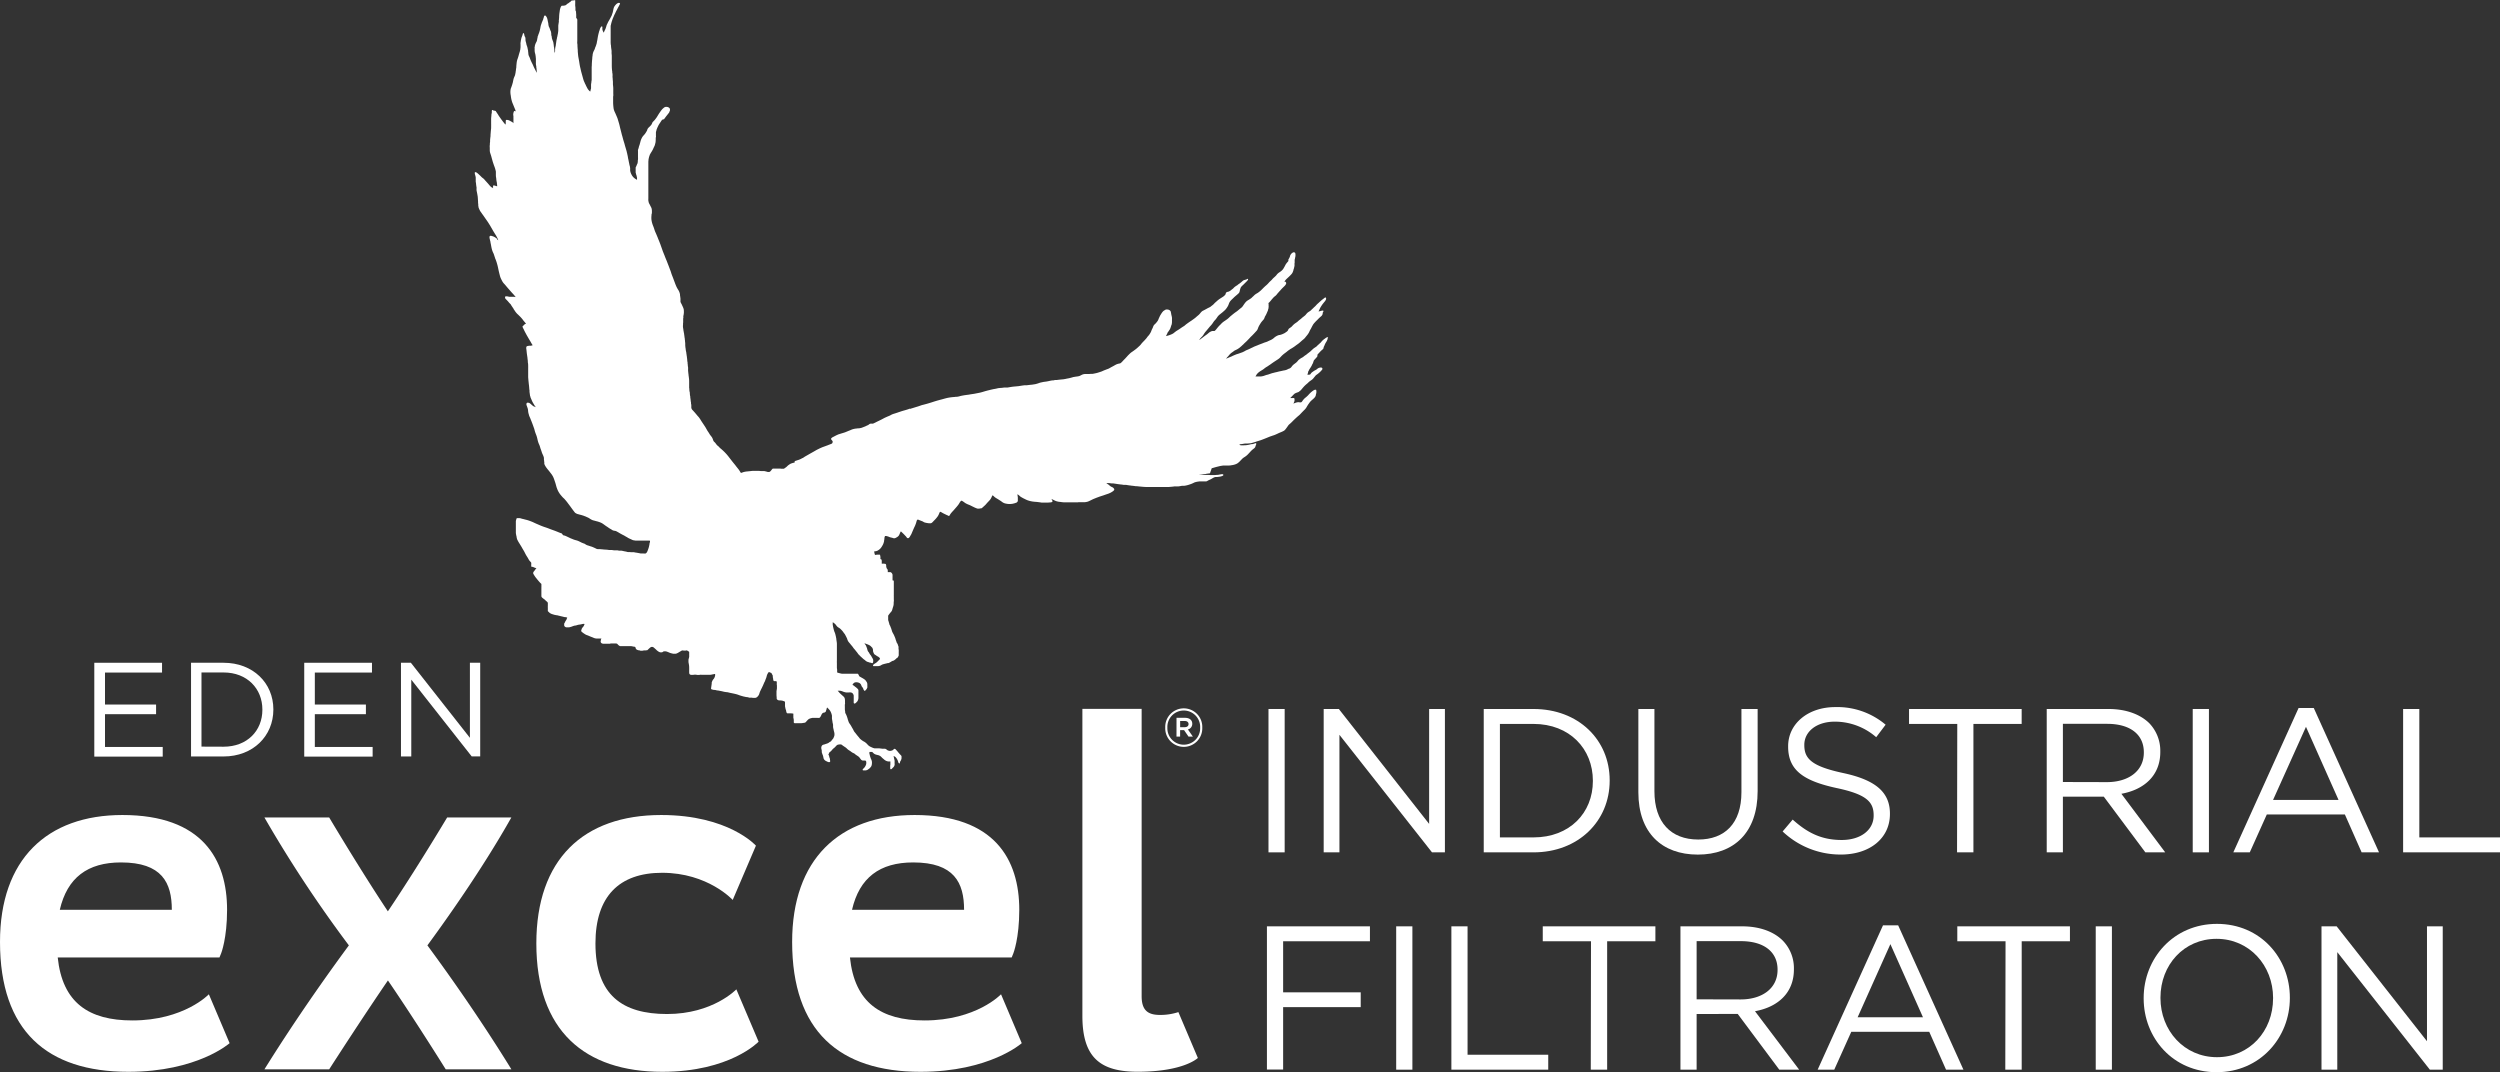 <svg xmlns="http://www.w3.org/2000/svg" viewBox="0 0 880.97 377.81"><rect x="0" y="0" width="880.97" height="377.81" fill="#333333" stroke="none"/><defs><style>.cls-1{fill:#fff;}</style></defs><g id="Layer_2" data-name="Layer 2"><g id="Layer_1-2" data-name="Layer 1"><path class="cls-1" d="M33.23,233.55H57.1V237H37v11.27H55v3.4H37v11.55H57.34v3.4H33.23Z"/><path class="cls-1" d="M67.32,233.55H78.78c10.38,0,17.55,7.13,17.55,16.42v.09c0,9.3-7.17,16.51-17.55,16.51H67.32Zm11.46,29.58c8.35,0,13.68-5.66,13.68-13v-.1c0-7.31-5.33-13.06-13.68-13.06H71v26.13Z"/><path class="cls-1" d="M107.21,233.55h23.87V237H110.94v11.27h18v3.4h-18v11.55h20.37v3.4h-24.1Z"/><path class="cls-1" d="M141.3,233.55h3.49L165.59,260V233.55h3.63v33h-3L144.93,239.5v27.07H141.3Z"/><path class="cls-1" d="M46.63,359.59c-15.36,0-24.64-6.25-26.29-22.2h57s.27-.59.6-1.47c0,0,2.08-5.21,2.08-15.31,0-17.75-8.7-33.41-36.89-33.41C16.53,287.2,0,302.86,0,331.92c0,31.33,16.53,45.77,45.24,45.77,24.36,0,35.67-10.09,35.67-10.09L73.6,350.37S64.9,359.59,46.63,359.59Zm-4-55.68c14.44,0,17.92,7.13,17.92,16.7v0H21.07C23.69,309.29,30.86,303.91,42.63,303.91Z"/><path class="cls-1" d="M325.8,359.59c-15.36,0-24.64-6.25-26.29-22.2h57s.26-.59.59-1.47c0,0,2.08-5.21,2.08-15.31,0-17.75-8.7-33.41-36.89-33.41-26.62,0-43.15,15.66-43.15,44.72,0,31.33,16.53,45.77,45.24,45.77,24.36,0,35.67-10.09,35.67-10.09l-7.3-17.23S344.08,359.59,325.8,359.59Zm-4-55.68c14.44,0,17.93,7.13,17.93,16.7v0H300.24C302.85,309.29,310,303.91,321.8,303.91Z"/><path class="cls-1" d="M157.57,288.07C145,309,136.68,321.14,136.68,321.14S128.51,309,116,288.07H93.18a446.32,446.32,0,0,0,29.76,45.07c-5.39,7.31-17.4,23.84-29.76,43.68H116c12.88-20,20.7-31.32,20.7-31.32s7.84,11.31,20.37,31.32h23.14C168,357,156,340.45,150.61,333.14c5.74-7.83,19-26.27,29.58-45.07Z"/><path class="cls-1" d="M235.06,357.33c-15.66,0-25.23-6.61-25.23-24.88,0-16.54,8.35-24.89,23.49-24.89,16.18,0,24.88,9.57,24.88,9.57L266.38,298S256.81,287.2,233,287.2c-27.49,0-44,15.66-44,45.25,0,30.8,17.06,45.24,44.38,45.24,23.93,0,33.94-10.62,33.94-10.62l-7.84-18.44S251.24,357.33,235.06,357.33Z"/><path class="cls-1" d="M415.25,356.65a20.25,20.25,0,0,1-6.51,1c-4.35,0-6.44-1.74-6.44-6.62V249.79H381.42V358c0,14.79,6.44,19.67,19.49,19.67,16.35,0,21.2-4.86,21.2-4.86Z"/><path class="cls-1" d="M410.62,256.4v0a6.53,6.53,0,1,1,13.05,0v0a6.53,6.53,0,1,1-13.05,0Zm12.3,0v0a5.78,5.78,0,1,0-11.55,0v0a5.78,5.78,0,1,0,11.55,0Zm-8.33-3.45h3c1.46,0,2.55.71,2.55,2.1a2,2,0,0,1-1.54,2l1.76,2.52h-1.54l-1.57-2.29h-1.39v2.29h-1.28Zm2.89,3.3c.87,0,1.35-.45,1.35-1.09s-.48-1.09-1.35-1.09h-1.61v2.18Z"/><path class="cls-1" d="M468,119a.19.19,0,0,0,0-.08.19.19,0,0,0-.07-.08h0a.08.08,0,0,0-.07,0,.14.14,0,0,0-.09,0,1.34,1.34,0,0,0-.27.07,1.94,1.94,0,0,0-.43.27l-.57.41-.3.24a3.83,3.83,0,0,0-.28.29,3.45,3.45,0,0,0-.26.28,3.23,3.23,0,0,1-.35.4,2.43,2.43,0,0,0-.3.26c-.11.11-.21.21-.33.31l-.33.28-.3.32a.8.8,0,0,1-.17.15c-.36.27-.77.49-1.12.79l-.47.43-.29.27a3.07,3.07,0,0,1-.26.25h0l-.5.39-.21.16-.28.21c-.14.12-.27.24-.42.35h0c-.18.13-.37.25-.56.37l-.25.2a2.52,2.52,0,0,0-.25.21l-.28.18-.39.21c-.13.07-.25.15-.37.23l-.33.24a2.57,2.57,0,0,0-.39.34c-.1.11-.19.23-.28.34l-.26.28a3,3,0,0,1-.26.24h0l-.4.3-.46.35a3.87,3.87,0,0,0-.41.4l-.19.23-.16.23a2.39,2.39,0,0,1-.36.35h0l-.28.17L454,130q-.3.17-.6.3h0a4.08,4.08,0,0,1-.78.21l-.35.06a3,3,0,0,0-.43.1c-.29.07-.58.12-.87.18s-.6.14-.9.22l-.41.1a4.31,4.31,0,0,0-.49.11l-.45.12a3.54,3.54,0,0,0-.44.11,3.84,3.84,0,0,0-.41.13l-.42.14-.39.14-.44.13a3.56,3.56,0,0,0-.56.15l-.57.2-.23.08-.29.07-.6.11h0a4.58,4.58,0,0,1-.53,0c-.2,0-.39,0-.59,0h-.56a2.61,2.61,0,0,1-.28,0h0l.14-.22c.13-.21.24-.43.38-.62a4.35,4.35,0,0,1,.36-.38,4.71,4.71,0,0,1,.42-.36h0c.17-.12.33-.24.51-.35l.28-.17.25-.15a6.06,6.06,0,0,0,.53-.35c.15-.11.3-.24.45-.36h0l.32-.23a3.64,3.64,0,0,1,.39-.23c.13-.08.25-.15.37-.24l.39-.27.34-.22c.13-.08.24-.17.36-.26l.71-.5.35-.24.4-.26.77-.5a4,4,0,0,0,.34-.23c.12-.08.23-.17.33-.25a3.32,3.32,0,0,0,.27-.25l.31-.33c.18-.19.36-.38.56-.56s.43-.37.65-.54l.6-.45.3-.23.18-.16.17-.13h0c.22-.17.45-.32.68-.48a3.34,3.34,0,0,1,.4-.25l.41-.24.34-.22.41-.27.71-.53.68-.48q.36-.27.69-.57l.64-.57c.22-.19.45-.36.66-.55a3.78,3.78,0,0,0,.4-.4l.35-.45h0l.18-.22.22-.26a6.28,6.28,0,0,0,.38-.52,5.2,5.2,0,0,0,.35-.6c.09-.2.17-.4.27-.59a2.15,2.15,0,0,1,.14-.26c.07-.12.15-.23.21-.35s.22-.43.33-.65.21-.39.32-.59l.15-.26.15-.2h0c.13-.17.28-.34.43-.5s.27-.3.42-.45c.34-.33.68-.66,1-1,.18-.17.36-.34.54-.49l.25-.22a1.43,1.43,0,0,0,.27-.28,1.62,1.62,0,0,0,.22-.41,2.1,2.1,0,0,0,.06-.24,2,2,0,0,1,0-.24,1.27,1.27,0,0,1,.06-.18h0a1.74,1.74,0,0,1,.1-.19.39.39,0,0,0,.11-.32.23.23,0,0,0-.14-.13.29.29,0,0,0-.16,0,.85.85,0,0,0-.22,0l-.21.06-.27.07-.34.09-.26.06h-.12c0-.08.07-.15.1-.22s.08-.17.12-.26.09-.2.14-.31l.18-.38a3.9,3.9,0,0,1,.19-.35c.08-.14.17-.28.26-.41a9.49,9.49,0,0,1,.58-.83h0l.06-.07,0,0s0,0,0,0l.06-.08.09-.12c.15-.18.3-.35.44-.53a3.71,3.71,0,0,0,.28-.41,1.32,1.32,0,0,0,.15-.39l0-.21a.46.46,0,0,0-.05-.23.19.19,0,0,0-.16-.1.3.3,0,0,0-.15,0,1.79,1.79,0,0,0-.28.2h0l-.27.21h0l0,0h0l-.16.13-.36.27c-.16.13-.3.26-.45.4l-.3.25-.26.24-.29.27-.31.27a7.41,7.41,0,0,0-.61.64,3.7,3.7,0,0,1-.28.28l-.31.28-.63.61-.14.12-.16.16-.28.27-.08.07h0l-.23.16-.32.19-.31.22a2.31,2.31,0,0,0-.24.2c-.17.17-.32.35-.47.53a2.52,2.52,0,0,1-.21.25l-.23.2-.7.55a3.27,3.27,0,0,0-.35.3l-.27.24h0l0,0h0l-.49.38h0c-.13.1-.26.2-.38.31l-.16.15a1.12,1.12,0,0,1-.2.18c-.19.15-.38.29-.58.42l-.32.21-.27.22-.26.23a4.11,4.11,0,0,0-.29.3,2.73,2.73,0,0,1-.23.25,3.32,3.32,0,0,1-.28.26l-.33.23-.29.2-.14.11a.9.9,0,0,0-.15.18.84.84,0,0,0-.12.23l-.06.14-.09.17a2.5,2.5,0,0,1-.33.32l-.27.19-.33.23a2.07,2.07,0,0,1-.32.19l-.38.18,0,0-.39.17s0,0,0,0-.27.1-.42.14l-.42.11-.2,0-.19.06-.24.09-.2.08-.37.2a2.92,2.92,0,0,0-.37.24l-.37.28-.17.16-.15.12a5.34,5.34,0,0,1-.82.51h0l0,0h0l-.33.14-.33.15-.35.16c-.12.07-.24.12-.37.18l-.38.13-.5.16a3.47,3.47,0,0,0-.41.16l-.43.17-.83.31-.46.18-.39.17-.8.31-.41.17-.4.21-.4.18-.43.21-.4.19-.43.2h0c-.17.07-.34.13-.51.21a3.78,3.78,0,0,0-.53.27l-.22.13-.26.13-.5.24-.69.24-.73.26-.36.11a3.09,3.09,0,0,0-.43.14l-.37.15-.38.16,0,0-.42.18-.22.12-.29.13-.56.22-.56.25h0l-.4.16-.36.14h0l.1-.1.15-.19c.06-.08.13-.15.19-.22l.28-.31c.14-.14.27-.31.4-.47l0,0a0,0,0,0,1,0,0l.14-.17.18-.18c.13-.13.26-.26.4-.38h0l.23-.15.29-.21.24-.17.23-.18.3-.2.37-.17a6.37,6.37,0,0,0,.73-.39l.33-.23.33-.24.28-.25.32-.27a1.21,1.21,0,0,0,.16-.16l.14-.13.14-.12.16-.14.27-.29.36-.34c.21-.19.42-.37.61-.57l.65-.67.45-.47.18-.22.24-.23.5-.48.22-.24a3.7,3.7,0,0,0,.28-.28l.42-.46.44-.48a2.76,2.76,0,0,0,.23-.27,2.43,2.43,0,0,0,.2-.35c.1-.22.17-.46.26-.68a3.55,3.55,0,0,1,.21-.44,3.83,3.83,0,0,1,.25-.44l.27-.45q.14-.23.3-.45s0,0,0,0c.11-.15.24-.29.35-.43l.19-.22.22-.24a2.41,2.41,0,0,0,.3-.48,5,5,0,0,0,.2-.54,2.14,2.14,0,0,1,.17-.3c.09-.16.18-.31.26-.47s.15-.31.22-.47.12-.27.17-.4v0l.2-.45v0a2.19,2.19,0,0,0,.12-.33c0-.11,0-.21.08-.32s0-.2.06-.3,0-.27.05-.41,0-.24,0-.36,0-.21,0-.31,0-.25,0-.37-.05-.25-.06-.37v0l.08-.07.14-.11a.91.91,0,0,0,.17-.17c.18-.19.34-.39.51-.59l.27-.34.34-.38c.1-.12.21-.24.32-.35a.87.87,0,0,1,.17-.16l.19-.17c.12-.09.25-.18.36-.28a2.2,2.2,0,0,0,.3-.31l.23-.3.29-.34c.1-.1.19-.21.29-.32s.2-.24.31-.35l.29-.31.27-.32c.1-.1.2-.2.29-.31l.3-.29.28-.28c.11-.1.22-.2.32-.31a2.37,2.37,0,0,0,.25-.29c0-.06.09-.13.14-.2a1,1,0,0,0,.15-.46.54.54,0,0,0-.06-.25.47.47,0,0,0-.05-.1l-.06-.08a.46.46,0,0,0-.13-.08H453l-.11,0-.15,0-.14.07a1.51,1.51,0,0,1,.11-.22,3.62,3.62,0,0,1,.27-.41c.05-.06.09-.12.15-.18s.21-.21.32-.32l.69-.64c.2-.18.39-.38.58-.57s.21-.21.3-.32a2.54,2.54,0,0,0,.29-.36,1.57,1.57,0,0,0,.18-.31c.06-.13.11-.26.16-.39a3.22,3.22,0,0,0,.14-.44c0-.15.08-.31.13-.47s.08-.25.11-.38,0-.24.07-.36.05-.24.07-.36,0-.24,0-.36,0-.24,0-.35v0c0-.09,0-.18.05-.27l0-.32v0c0-.11,0-.23,0-.34l0-.3h0c0-.11,0-.22.06-.33s.05-.26.07-.38.05-.25.08-.37.05-.27.07-.41,0-.23,0-.35a2.11,2.11,0,0,0,0-.35,1.17,1.17,0,0,0-.09-.32.39.39,0,0,0-.08-.1.35.35,0,0,0-.13-.11.6.6,0,0,0-.52,0,.9.9,0,0,0-.24.12,1.28,1.28,0,0,0-.26.2,2.2,2.2,0,0,0-.48.65,1.21,1.21,0,0,0-.11.3c0,.12-.07.23-.11.34s0,0,0,0-.08.2-.13.3l-.18.32a2.26,2.26,0,0,0-.16.26A2.9,2.9,0,0,1,454,92l-.3.36c-.12.13-.23.27-.35.42a4.43,4.43,0,0,0-.29.42c-.08.13-.14.26-.21.4l-.17.32-.22.39c-.08.14-.16.28-.25.42A2,2,0,0,1,452,95h0a3.31,3.31,0,0,1-.5.49l0,0-.31.24h0l0,0h0l-.32.22a1,1,0,0,0-.17.1l-.21.16-.18.15-.19.18a4.47,4.47,0,0,0-.32.41,3.92,3.92,0,0,1-.34.37l-.19.17-.2.19-.19.16-.19.18a2.54,2.54,0,0,0-.28.29l-.29.34h0l-.17.15-.19.18-.34.32c-.11.1-.2.21-.3.32s-.19.22-.29.32a7.6,7.6,0,0,1-.58.56l-.24.2-.26.23-.32.31c-.1.1-.21.19-.3.29s-.45.45-.67.67a7.78,7.78,0,0,1-.68.59h0l0,0h0l0,0-.35.27a3.5,3.5,0,0,1-.35.23l-.35.2-.35.23a3,3,0,0,0-.33.28c-.12.1-.23.22-.34.33s-.23.22-.35.31L441,105h0l-.44.32-.49.31-.48.29-.2.15a1.51,1.51,0,0,0-.23.21,3.33,3.33,0,0,0-.36.39c-.11.13-.21.27-.31.41-.22.31-.42.63-.65.94a1.63,1.63,0,0,1-.17.2l-.26.23h0l-.32.25c-.13.09-.25.2-.37.3l-.36.3-.41.34h0c-.29.22-.59.41-.88.62l-.41.32-.47.38-.37.31-.24.19-.23.22-.39.37c-.15.14-.3.26-.45.38s-.46.33-.69.49-.45.29-.66.45a5.48,5.48,0,0,0-.58.48c-.2.19-.38.4-.57.59l-.22.2-.2.21c-.15.15-.28.32-.42.47l-.51.63a4.19,4.19,0,0,1-.57.62h0l0,0-.13.07-.12,0-.35,0-.18,0a1.59,1.59,0,0,0-.3.06.83.83,0,0,0-.22.08l-.16.07-.26.14a2.89,2.89,0,0,0-.45.33c-.18.15-.35.31-.53.45l-.36.26c-.14.09-.27.19-.4.29l-.44.32-.39.31-.35.26c-.12.08-.23.17-.34.26h0c-.14.1-.27.21-.42.3l-.08,0,0,0a4.27,4.27,0,0,1,.3-.44,5.35,5.35,0,0,1,.45-.5l.29-.3.26-.31c.16-.21.28-.43.42-.65s.13-.2.2-.3l.22-.3h0s0,0,0,0h0c.13-.15.27-.3.4-.46s.24-.29.36-.43a3.58,3.58,0,0,1,.3-.36l.32-.39c.1-.12.19-.24.3-.35s.21-.22.31-.34a3.79,3.79,0,0,0,.32-.38l.26-.35.24-.37.27-.38a4,4,0,0,1,.28-.3c.12-.13.24-.26.35-.4s.24-.33.36-.5.2-.31.31-.45a4.42,4.42,0,0,1,.47-.5,2.6,2.6,0,0,1,.31-.25l.33-.27c.24-.19.49-.38.72-.58l.28-.26c.11-.09.23-.19.34-.3a3.93,3.93,0,0,0,.54-.61c.16-.21.3-.43.44-.65a4.14,4.14,0,0,0,.29-.55c.11-.26.2-.52.3-.78a2.85,2.85,0,0,1,.16-.3,3.28,3.28,0,0,1,.2-.31h0a5.61,5.61,0,0,1,.58-.62l.56-.54.28-.28.34-.3.73-.62.31-.28a2.2,2.2,0,0,0,.27-.26,1.69,1.69,0,0,0,.17-.29,1.91,1.91,0,0,0,.1-.34,2.86,2.86,0,0,1,.07-.28l.06-.29c.06-.2.12-.4.19-.59a2,2,0,0,1,.21-.38c.11-.13.23-.25.36-.38s.32-.29.48-.45l.53-.53.49-.48.25-.27a1.59,1.59,0,0,0,.2-.24.86.86,0,0,0,.1-.16.5.5,0,0,0,0-.13.12.12,0,0,0,0-.1.15.15,0,0,0-.22-.06.71.71,0,0,0-.15.08,2.39,2.39,0,0,1-.22.12l-.46.13-.3.08a2,2,0,0,0-.33.15,5.85,5.85,0,0,0-.54.45,3.11,3.11,0,0,1-.28.23l-.34.28-.53.36c-.18.13-.33.27-.49.41h-.05s0,0,0,0h0l-.41.27c-.13.08-.25.18-.37.27s-.24.22-.36.34l-.17.18-.16.14-.34.25-.35.29a3.33,3.33,0,0,1-.7.42,2.29,2.29,0,0,1-.37.12l-.13,0a.67.67,0,0,0-.18.07.49.49,0,0,0-.15.1.6.6,0,0,0-.19.23,1.57,1.57,0,0,0-.09.23c0,.07,0,.14-.06.22a1.18,1.18,0,0,1-.11.19,2.72,2.72,0,0,1-.29.3,3.47,3.47,0,0,1-.29.25h0l0,0h0c-.18.13-.36.24-.55.36l-.51.33c-.19.12-.39.25-.58.39s-.32.24-.47.37l-.48.43c-.17.15-.34.29-.5.45a2.39,2.39,0,0,0-.22.23,1.88,1.88,0,0,1-.24.25,4.83,4.83,0,0,1-.49.41h0l-.27.2-.27.23h0a0,0,0,0,0,0,0h0l-.35.2-.42.2c-.25.12-.5.26-.74.4l-.77.41-.4.2a1.74,1.74,0,0,0-.36.24,2.34,2.34,0,0,0-.32.31,3.88,3.88,0,0,0-.26.31,4.92,4.92,0,0,1-.58.63l-.65.54-.34.31-.37.3c-.3.23-.6.44-.91.66-.14.11-.3.21-.45.31l-.5.33-.44.31-.5.36c-.13.09-.26.2-.39.3s-.28.25-.42.36a3.62,3.62,0,0,1-.41.27l-.37.23-.37.25-.44.31c-.27.19-.56.37-.85.55a4.11,4.11,0,0,0-.39.24,3.79,3.79,0,0,0-.35.25h0l0,0h0l-.31.24c-.13.1-.26.2-.38.31l0,0a3.38,3.38,0,0,1-.41.24c-.17.09-.33.16-.5.23h0c-.32.13-.64.25-1,.35l-.4.11-.38.08h0a.8.8,0,0,0,.13-.19.77.77,0,0,0,.07-.16.8.8,0,0,1,.08-.16,2,2,0,0,1,.11-.2,2.2,2.2,0,0,0,.09-.21l.06-.19a1.75,1.75,0,0,1,.18-.29h0l.22-.29.19-.29a3.53,3.53,0,0,0,.21-.32c.05-.08.09-.16.13-.24a2.56,2.56,0,0,0,.11-.24l.18-.53.09-.28c0-.1.07-.19.1-.29a1.14,1.14,0,0,0,.09-.26,2.74,2.74,0,0,0,.05-.28,4.36,4.36,0,0,0,.05-.52v-.5c0-.18,0-.35,0-.53a3.55,3.55,0,0,0,0-.46,3,3,0,0,0-.09-.51c0-.14-.07-.28-.1-.43s-.07-.32-.09-.48-.06-.28-.08-.42a1.94,1.94,0,0,0-.07-.33.65.65,0,0,0-.11-.22,1.15,1.15,0,0,0-.14-.17,1.36,1.36,0,0,0-.38-.24,1.06,1.06,0,0,0-.25-.09l-.34-.05a1.51,1.51,0,0,0-.3,0,1.09,1.09,0,0,0-.3.07.82.82,0,0,0-.26.14l-.32.2a1.48,1.48,0,0,0-.31.25,3.27,3.27,0,0,0-.3.35c-.23.3-.41.62-.61.93a4.5,4.5,0,0,0-.23.43l-.12.25-.12.27,0,0c-.05.1-.1.2-.14.3s-.07.19-.11.29v0l-.09.2-.12.24c-.08.14-.19.27-.28.4l0,0,0,0,0,0h0l-.16.2-.24.29c-.17.19-.35.34-.53.52a1.24,1.24,0,0,0-.18.21l-.08.11s-.05.09-.07.14-.1.22-.14.33-.06.19-.1.29c-.11.25-.25.48-.36.74s-.1.24-.14.36l-.12.31a4.82,4.82,0,0,1-.35.63l-.18.29-.18.26c-.08.09-.15.18-.23.26l-.24.27c-.08.09-.14.2-.22.3l-.18.25h0l-.21.25c-.1.11-.2.21-.29.32s-.34.37-.52.55-.36.37-.53.56a3.47,3.47,0,0,0-.25.29c-.07.08-.13.17-.2.26a5.14,5.14,0,0,1-.38.42c-.16.16-.33.3-.49.45l-.39.36-.46.39-.38.28-.39.29-.41.29-.41.28c-.13.1-.26.19-.38.3s-.26.24-.38.36-.49.47-.71.73a3.33,3.33,0,0,1-.25.28,3.45,3.45,0,0,1-.26.28c-.08.1-.17.19-.25.28l-.36.36c-.22.22-.43.46-.64.68a6.08,6.08,0,0,1-.52.5l-.21.13-.19.05-.24.05a3.91,3.91,0,0,0-1.15.39,6.38,6.38,0,0,0-.57.32l-.49.27-.22.11-.3.16-.5.29a5.93,5.93,0,0,1-.56.29l-.51.18-.59.23-.31.12-.25.1-.61.28c-.26.1-.53.18-.8.27s-.51.17-.77.24a7.91,7.91,0,0,1-.81.19c-.29.06-.58.13-.87.17h0l-.55,0-.66.05h-.61l-.75,0a3.4,3.4,0,0,0-.63.08,2.76,2.76,0,0,0-.55.19c-.27.13-.53.28-.8.4a1.8,1.8,0,0,1-.33.1,3.4,3.4,0,0,1-.46.09h0c-.41.06-.82.1-1.23.19-.21,0-.41.09-.62.15l-.63.17a11.59,11.59,0,0,1-1.2.25l-.58.13-.72.12h0l-.54.05-.64.06-.6.07h-.11l-.34.07-.16,0h0l-.42,0a1.88,1.88,0,0,0-.33.05l-.37.08h0l-.2,0a4.92,4.92,0,0,0-.77.11c-.53.11-1.06.24-1.6.32l-.64.08a6,6,0,0,0-.61.11l-.66.14-.3.08-.33.12-.64.21-.61.16-.64.1-.7.11h0c-.38,0-.75.08-1.13.11l-.51.06-.61,0c-.8.06-1.59.22-2.39.33h0l-.86.08-1,.09-.88.13-1,.17h0l-.44,0-.46,0c-.31,0-.61.05-.91.09s-.58.06-.87.07l-.46.05a3.54,3.54,0,0,0-.45.08l-.42.1-.45.09c-.27.05-.55.09-.82.15l-.87.2-.42.11-.47.11-.82.22-.87.26a13.56,13.56,0,0,1-1.67.41l-.83.16a8.52,8.52,0,0,1-.88.16l-.89.13-.79.14h0c-.72.09-1.44.18-2.15.32a9.18,9.18,0,0,0-1,.23,6.18,6.18,0,0,1-1,.2h0c-.28,0-.56,0-.84.07a8.89,8.89,0,0,0-.89.07,17.22,17.22,0,0,0-1.75.28l-.89.23-.85.24-.85.22-.89.25-.9.27-.86.28-.84.26-.86.26-.86.23-.4.11-.46.11c-.27.07-.54.17-.81.27l-.81.27-.8.24-.79.25-.33.1-.4.12-.35.12a.15.15,0,0,0-.16-.06l-.84.29-.84.25c-.58.16-1.16.33-1.73.53-.29.1-.59.19-.88.3l-.86.28-.78.24-.21.09-.18.08a3,3,0,0,0-.4.21,3.61,3.61,0,0,1-.44.22l-.68.28c-.25.11-.49.23-.74.33-.47.21-.91.48-1.37.71-.22.12-.45.22-.67.33l-.72.35c-.24.11-.47.24-.71.36s-.25.11-.37.18l-.27.13h0a1.65,1.65,0,0,1-.36.11h-.34a2.34,2.34,0,0,0-.38,0,1.29,1.29,0,0,0-.38.12l-.39.29-.15.11-.15.05-.37.16-.33.17-.34.14h0l-1,.39a3,3,0,0,1-.52.13l-.47.09h0c-.26,0-.52,0-.79.06a6.39,6.39,0,0,0-.75.09,7.19,7.19,0,0,0-.8.2,7.76,7.76,0,0,0-.72.3h0l-.76.3-.75.31h0l-.37.15-.43.14-.84.25-.83.26a2.86,2.86,0,0,0-.41.15l-.39.17-.69.35-.31.17-.31.15a2.2,2.2,0,0,0-.26.15,1.43,1.43,0,0,0-.24.19.67.67,0,0,0-.19.25.29.29,0,0,0,0,.18.54.54,0,0,0,.07.13.69.69,0,0,0,.11.13,1.27,1.27,0,0,1,.1.12l.07.09.11.14a1.19,1.19,0,0,1,.09.15l0,.11h0v.16a2,2,0,0,1-.08.26.83.83,0,0,1-.09.16h0a.23.23,0,0,1-.07.07,1.25,1.25,0,0,1-.28.15l-.77.29c-.26.11-.52.22-.79.31s-.55.21-.82.3l-.75.27-.8.35-.83.41c-.23.11-.45.23-.67.36l-.78.45-1,.56-.46.26-.45.26-.44.25-.49.28a5.29,5.29,0,0,0-.5.32l-.51.33a.12.12,0,0,0-.1,0,1.56,1.56,0,0,0-.28.16l-.26.14-.26.11-.29.13,0,0a2.42,2.42,0,0,1-.35.12l-.33.1-.63.21-.27.07L280,163l-.35.08a2.62,2.62,0,0,0-.38.09l-.38.13-.29.12a1.41,1.41,0,0,0-.24.13l-.32.21-.28.2c-.09.07-.18.16-.27.24a5,5,0,0,1-.48.44c-.11.09-.23.16-.35.24a2.35,2.35,0,0,1-.45.3l-.18,0h0a3.09,3.09,0,0,1-.43,0c-.21,0-.42,0-.62-.06l-.61,0-.62,0-.54,0h-.53l-.21,0a.45.45,0,0,0-.25.09.48.48,0,0,0-.11.09.76.76,0,0,0-.11.14h0l-.08.11h0l-.21.27h0a2.16,2.16,0,0,1-.37.37,1.06,1.06,0,0,1-.2.12l-.2,0a1.7,1.7,0,0,1-.39,0,1.67,1.67,0,0,1-.3-.08l-.38-.11c-.12,0-.25-.06-.37-.09A3,3,0,0,0,269,166l-.36,0-.39,0c-.25,0-.51-.06-.77-.06h-1.59a7.3,7.3,0,0,0-.81,0l-.89.1-1,.1a6.7,6.7,0,0,0-1,.17,4.58,4.58,0,0,0-.49.15l-.36.15h-.11a.38.38,0,0,1-.1,0l-.06,0a.17.17,0,0,1-.06-.06h0a4.92,4.92,0,0,1-.26-.43l-.2-.31a2.75,2.75,0,0,0-.19-.28c-.14-.2-.3-.39-.45-.58l-.48-.6h0c-.17-.23-.34-.46-.52-.68s-.45-.54-.67-.82h0v0c-.15-.19-.3-.37-.44-.56l-.9-1.16-.34-.44-.42-.5c-.16-.19-.33-.37-.5-.55s-.33-.35-.51-.52l-.45-.43-.5-.44-.53-.44,0,0-.18-.22a3,3,0,0,0-.25-.25l-.27-.23a3.11,3.11,0,0,1-.33-.29L252,156c-.15-.15-.33-.29-.47-.46a2.54,2.54,0,0,1-.16-.28c-.11-.29-.2-.6-.34-.89a3.75,3.75,0,0,0-.54-.78h0l-.23-.31a2.82,2.82,0,0,1-.24-.36c-.14-.24-.29-.48-.45-.71l-.25-.37-.21-.36-.18-.32-.19-.35c-.15-.25-.29-.49-.46-.73s-.31-.48-.48-.72l-.48-.72c-.13-.19-.26-.4-.38-.6s-.23-.37-.35-.54a5.66,5.66,0,0,0-.34-.47c-.14-.17-.29-.33-.44-.49l-.38-.46-.38-.45-.21-.25-.22-.24-.36-.41c-.13-.14-.26-.27-.38-.41h0l-.1-.17a1.24,1.24,0,0,1-.1-.2,2.29,2.29,0,0,1-.07-.28v0h0c0-.21,0-.42,0-.63s0-.44-.07-.66,0-.48-.07-.72-.07-.5-.1-.76v0l-.12-.83h0c0-.2,0-.41-.07-.62s-.05-.46-.08-.69,0-.46-.08-.69-.07-.49-.11-.73h0c0-.21,0-.43-.06-.64l0-.62c0-.22,0-.45,0-.67s0-.45,0-.68c0-.42,0-.85-.05-1.28s-.1-.82-.16-1.22h0c0-.26-.06-.52-.08-.77s-.06-.53-.08-.8,0-.54,0-.81,0-.5-.07-.74,0-.48-.07-.72,0-.57-.08-.85-.07-.57-.1-.85-.06-.54-.1-.81v0c0-.12,0-.24-.05-.36h0c-.05-.38-.1-.75-.16-1.13,0-.19-.06-.38-.1-.58s-.08-.4-.11-.6v0c0-.27-.07-.55-.11-.83h0l-.06-.71,0-.32,0-.32c0-.23-.05-.46-.07-.69s0-.41-.07-.61h0c0-.21,0-.42-.07-.63l-.09-.7v0l-.09-.63c0-.22-.08-.43-.11-.65s-.08-.42-.13-.63a1,1,0,0,0,0-.14l-.15-.93v0a3.94,3.94,0,0,1,0-.91c0-.17,0-.34,0-.51a4.4,4.4,0,0,0,.05-.51c0-.18,0-.37,0-.54l0-.45c0-.16,0-.32.05-.48s0-.28,0-.43v0c0-.19.05-.39.09-.58l.06-.32c0-.11,0-.23.05-.34l0-.32c0-.11,0-.21,0-.32a5.34,5.34,0,0,0-.05-.69,2.76,2.76,0,0,0-.08-.27c0-.11-.07-.21-.11-.32s-.18-.42-.28-.63-.18-.41-.28-.61a3.07,3.07,0,0,1-.17-.31c0-.08-.09-.16-.13-.25h0a1.42,1.42,0,0,1-.1-.29,2.93,2.93,0,0,1,0-.29c0-.13,0-.25,0-.37s0-.27,0-.4-.05-.48-.09-.72h0c0-.17-.05-.34-.07-.51s0-.2,0-.3a3.38,3.38,0,0,0-.08-.34,4.4,4.4,0,0,0-.39-1l-.13-.22-.18-.27-.27-.48c-.17-.32-.32-.65-.46-1,0,0,0,0,0,0-.11-.27-.22-.55-.32-.83l-.35-.93c-.1-.27-.2-.55-.31-.83s-.2-.51-.3-.77-.21-.55-.29-.82-.09-.28-.13-.42l-.15-.43c-.21-.55-.42-1.09-.62-1.63a3.42,3.42,0,0,0-.13-.34l-.15-.39c-.11-.27-.21-.54-.32-.82l-.12-.32-.17-.39-.33-.81-.32-.84c-.12-.28-.23-.55-.34-.83l-.23-.57c-.14-.43-.29-.85-.44-1.27l-.24-.66a3.38,3.38,0,0,0-.11-.34l-.14-.36-.27-.69c-.1-.26-.21-.52-.32-.78v0c-.08-.2-.16-.39-.23-.59l-.24-.58-.27-.64-.28-.64,0,0a8.33,8.33,0,0,1-.42-1.12c-.1-.34-.22-.67-.35-1-.07-.18-.15-.37-.22-.56s-.13-.38-.19-.58-.1-.38-.14-.57-.07-.36-.1-.54a7.34,7.34,0,0,1-.05-.81,7.86,7.86,0,0,1,.05-.83v0c0-.09,0-.18,0-.26a2.81,2.81,0,0,1,.08-.31l.06-.28c0-.12,0-.23,0-.33a4.63,4.63,0,0,0-.07-1.12,2.23,2.23,0,0,0-.21-.58c-.09-.18-.19-.35-.27-.52s-.17-.34-.26-.51-.17-.31-.24-.47h0a2.62,2.62,0,0,1-.11-.4,3.4,3.4,0,0,1-.09-.46,4.7,4.7,0,0,1,0-.75l0-.79c0-.57,0-1.14,0-1.71s0-1.17,0-1.76c0-.29,0-.58,0-.87s0-.59,0-.89c0-.62,0-1.24,0-1.86q0-.45,0-.9l0-.92v-.86c0-.31,0-.62,0-.93s0-.64,0-1,0-.63.05-.94c0,0,0-.09,0-.14h0a7.12,7.12,0,0,1,.18-.92,7.86,7.86,0,0,1,.27-.82c0-.11.1-.22.16-.33a2.27,2.27,0,0,1,.19-.34c.12-.21.26-.41.39-.63s.25-.45.37-.68l.39-.86s0,0,0,0,.14-.25.19-.37a3.74,3.74,0,0,0,.17-.54l.06-.24.06-.27c0-.07,0-.14.07-.22s0-.18,0-.27,0-.25.05-.38l0-.43c0-.26,0-.53.07-.79s0-.25,0-.37l0-.42c0-.13,0-.27,0-.4l0-.3c0-.15,0-.3.07-.45l.12-.45c0-.15.1-.31.15-.46s.11-.3.18-.45h0c.08-.18.16-.35.25-.53a4.83,4.83,0,0,1,.32-.59c.11-.19.24-.38.37-.57l.35-.54.37-.53L234,42c.27-.36.53-.73.81-1.09h0l.38-.48h0l.18-.23,0,0,0,0c.13-.17.27-.32.39-.5a1.15,1.15,0,0,0,.12-.25c0-.1.08-.19.12-.29l.09-.26a.71.71,0,0,0,0-.24,1,1,0,0,0-.09-.45,1,1,0,0,0-.32-.31,1.38,1.38,0,0,0-.39-.18,1.68,1.68,0,0,0-.5-.07,1.22,1.22,0,0,0-.65.17,1.89,1.89,0,0,0-.27.2l-.27.23a4.58,4.58,0,0,0-.47.51c-.15.18-.28.36-.42.56l-.38.55c-.25.37-.47.76-.71,1.14a5.79,5.79,0,0,1-.38.58l-.44.58h0l0,0h0l-.23.27c-.08.08-.17.16-.25.25l-.2.21A1.88,1.88,0,0,0,230,43c-.08.14-.14.3-.21.45s-.08.19-.13.29a2.61,2.61,0,0,1-.2.3,5.35,5.35,0,0,1-.45.5l-.44.42a1.5,1.5,0,0,0-.2.23,1.13,1.13,0,0,0-.19.32,1.36,1.36,0,0,0-.11.28A.7.7,0,0,1,228,46h0c-.11.22-.24.43-.37.64s-.12.2-.19.3a2.83,2.83,0,0,1-.2.28l-.21.25-.3.33-.22.27c-.09.12-.17.25-.25.38l-.18.36c-.07.14-.13.28-.19.43s-.09.26-.13.39-.08.3-.12.45-.07.26-.11.39-.06.27-.1.4l-.12.35c-.05.13-.1.27-.14.41s-.07.28-.1.42a3.53,3.53,0,0,1-.15.46l-.1.3a1.34,1.34,0,0,0,0,.35c0,.1,0,.21,0,.31v1.16c0,.26,0,.52,0,.78a5.09,5.09,0,0,1,0,.78v0c0,.15-.05.3-.07.44l0,.32h0v0c0,.09,0,.18-.05.28l0,.17a1.83,1.83,0,0,1-.08.25c-.06.15-.15.29-.21.43a3,3,0,0,1-.12.32l0,0c0,.09-.09.19-.12.28A2.23,2.23,0,0,0,224,59c0,.06,0,.12,0,.18a1.85,1.85,0,0,0,0,.23c0,.21,0,.42,0,.63a1.83,1.83,0,0,0,0,.33,3.06,3.06,0,0,0,0,.32c0,.11,0,.22.06.33l.09.36c0,.11.07.22.1.32l.09.32c.05.23.11.45.14.68v0l0,.23a2.74,2.74,0,0,0,0,.28l0,.16-.33-.18a4.93,4.93,0,0,1-.53-.36,3.9,3.9,0,0,1-.38-.33c-.11-.11-.21-.23-.31-.35h0a4.53,4.53,0,0,1-.3-.46c-.06-.1-.1-.21-.16-.31s-.1-.22-.15-.33a4.91,4.91,0,0,1-.17-.5,4.54,4.54,0,0,1-.09-.51h0a1.84,1.84,0,0,1,0-.33c0-.14,0-.27,0-.4S222,59,222,58.86s-.07-.28-.1-.42-.07-.26-.1-.39-.05-.28-.08-.42c-.06-.3-.13-.59-.18-.88s-.11-.53-.17-.79-.1-.61-.16-.91-.13-.6-.2-.9c0-.14-.07-.28-.1-.42s-.07-.31-.1-.46l-.27-.92-.27-.91c-.08-.29-.15-.57-.23-.85s-.19-.61-.28-.91c-.19-.59-.33-1.2-.5-1.8q-.14-.43-.24-.87c-.07-.3-.15-.59-.22-.88-.15-.58-.31-1.16-.43-1.75-.07-.27-.13-.54-.21-.82s-.18-.6-.27-.9-.16-.56-.25-.84-.21-.54-.32-.8-.23-.54-.35-.82l-.18-.4-.2-.42h0c-.09-.22-.18-.44-.25-.67a4,4,0,0,1-.14-.69h0v0h0v0c-.07-.57-.12-1.13-.14-1.71,0-.3,0-.6,0-.9v-.42c0-.17,0-.35,0-.52s0-.06,0-.09c0-.2,0-.41.05-.62s0-.58,0-.87v-.4c0-.15,0-.29,0-.44s0-.55,0-.83c0-.52-.08-1-.12-1.57,0-.26,0-.52,0-.78s-.05-.55-.07-.83,0-.51-.06-.77,0-.25,0-.38,0-.25,0-.38,0-.51-.07-.77,0-.52-.09-.78h0a16.93,16.93,0,0,1-.11-1.74c0-.58,0-1.17,0-1.75l0-.47c0-.16,0-.33,0-.49s0-.55,0-.82-.05-.54-.07-.81,0-.57,0-.85a8.24,8.24,0,0,0-.11-.85v0l-.09-.72c0-.23,0-.46-.07-.68a10.17,10.17,0,0,1-.06-1.35c0-.22,0-.44,0-.66s0-.49,0-.73,0-.44,0-.66,0-.18,0-.26v-.48a.17.17,0,0,0,0-.1c0-.1,0-.2,0-.3v-.77c0-.18,0-.37,0-.56V9.57c0-.13,0-.26,0-.39s.05-.26.08-.38.07-.34.11-.5.09-.35.14-.53.11-.35.17-.52a3.62,3.62,0,0,1,.13-.35v0h0a0,0,0,0,1,0,0h0l0-.08.18-.42.18-.42,0,0c.09-.2.17-.41.26-.61v0q.08-.18.15-.33l.21-.39a2.88,2.88,0,0,0,.13-.31l.18-.37.19-.35.2-.37.24-.48.2-.36c.05-.09.11-.18.16-.28s.08-.18.13-.26l.08-.15.09-.18a1.19,1.19,0,0,0,.08-.2.19.19,0,0,0,0-.13.23.23,0,0,0-.1-.12.41.41,0,0,0-.22-.07.83.83,0,0,0-.22,0l-.2.07-.26.13-.11.08-.14.11a4.11,4.11,0,0,0-.29.3,3.36,3.36,0,0,0-.24.29c-.07.1-.14.19-.2.29a1,1,0,0,0-.1.18c-.06.13-.11.28-.16.42l-.09.38-.09.41c0,.14-.05.27-.08.41a2.29,2.29,0,0,1-.07.28c0,.11-.07.21-.1.32l-.08.24a2.25,2.25,0,0,0-.08.24c0,.09-.06.19-.1.28l-.16.32-.18.35-.18.35-.08.14-.09.16-.19.35-.16.26-.1.17-.08.16a2.1,2.1,0,0,0-.13.26l-.19.4c-.06.12-.12.24-.17.36a2.33,2.33,0,0,0-.11.28l-.12.44c-.07.24-.16.47-.24.7l-.06.14c-.05.11-.11.21-.16.31s-.09.19-.13.29a1.47,1.47,0,0,0-.1.22l-.09.26a.94.94,0,0,0-.06.15l-.15-.24c-.06-.11-.12-.22-.17-.33a2.53,2.53,0,0,1-.12-.36,2.61,2.61,0,0,1-.06-.27,5.44,5.44,0,0,1,0-.57,2,2,0,0,0,0-.25.21.21,0,0,0-.07-.14.19.19,0,0,0-.09-.05.23.23,0,0,0-.16,0,.54.54,0,0,0-.14.16l-.06.09a2.2,2.2,0,0,0-.17.25,2.53,2.53,0,0,0-.19.45c-.05.17-.09.35-.15.52h0a2.46,2.46,0,0,0-.14.38c0,.13-.07.25-.1.38s-.14.55-.2.83c-.13.57-.21,1.15-.31,1.73l-.18.85a1.36,1.36,0,0,1,0,.17l-.06.18c0,.15-.09.3-.13.45s-.09.27-.13.4l-.08.18c0,.07,0,.13-.07.19s-.1.29-.15.42l-.15.41c-.05.12-.11.25-.17.37s-.07.12-.09.17a1.58,1.58,0,0,0-.11.23,3.58,3.58,0,0,0-.27.84,3.39,3.39,0,0,0-.08.44c0,.15,0,.3-.05.45s-.05.6-.08.91c-.07.62-.11,1.24-.14,1.85,0,.32,0,.63-.05.94l0,.48c0,.15,0,.3,0,.45s0,.57,0,.85l0,.82c0,.27,0,.55,0,.84s0,.48,0,.72v0h0a.17.17,0,0,0,0,.12s0,0,0,0,0,.09,0,.15,0,.33-.05.5l-.06.41c0,.14,0,.29-.05.43v0l-.06.46c0,.15,0,.3,0,.44l0,.39c0,.14,0,.29,0,.44v0h0c0,.1,0,.2-.07.29l-.06.29a1.41,1.41,0,0,1-.06.22c0,.1,0,.19-.07.29l0,.12-.17-.09a3.43,3.43,0,0,1-.33-.33l-.13-.14-.18-.22a1,1,0,0,1-.1-.15,1.36,1.36,0,0,1-.13-.24,1.71,1.71,0,0,1-.13-.23l-.12-.23c-.07-.14-.14-.27-.21-.42s-.13-.29-.2-.44l-.12-.22c-.07-.14-.13-.28-.19-.43s-.14-.31-.21-.47a5.66,5.66,0,0,1-.27-.79c-.09-.3-.17-.59-.25-.89l-.24-.87-.24-.87c-.07-.29-.14-.58-.2-.87s-.14-.58-.2-.87c-.13-.58-.21-1.17-.3-1.75l-.15-.86c-.06-.31-.12-.62-.17-.93h0v0h0c-.08-.6-.13-1.21-.18-1.82,0-.3,0-.61-.05-.92l-.06-.95c0-.31,0-.61-.06-.92s0-.66,0-1v-.93c0-.31,0-.6,0-.9l0-.44c0-.16,0-.32,0-.48s0-.58,0-.87,0-.62,0-.92V9c0-.56,0-1.12,0-1.68a1.63,1.63,0,0,0,0-.38.86.86,0,0,0-.07-.21,1,1,0,0,0-.1-.17l-.14-.18s0,0,0,0a.36.36,0,0,1-.07-.1.42.42,0,0,1,0-.12c0-.12,0-.25,0-.37s0-.25,0-.37c0-.28,0-.56-.06-.85a1.36,1.36,0,0,0,0-.29.47.47,0,0,0,0-.17,2.24,2.24,0,0,0-.13-.27,1.17,1.17,0,0,1-.08-.36h0v0h0l0-.25c0-.12,0-.23,0-.35h0c0-.28-.05-.57-.08-.85s0-.47,0-.71,0-.32,0-.49,0-.2,0-.3a1.13,1.13,0,0,0,0-.18.5.5,0,0,0,0-.17.17.17,0,0,0-.22-.12l-.15.07,0,0h-.07l-.26,0a1.69,1.69,0,0,0-.39.08l-.12,0-.08,0-.1.08a1.18,1.18,0,0,0-.18.21h0l-.09.1-.11.07-.23.14-.36.29a.55.55,0,0,1-.14.09l-.13.06a1.72,1.72,0,0,0-.32.23,3.83,3.83,0,0,0-.28.29A2.83,2.83,0,0,1,198,2l-.15.12-.06.06a1,1,0,0,0-.14.21,2.23,2.23,0,0,0-.16.4c-.05.12-.08.25-.12.37a5,5,0,0,0-.13.77c-.05.26-.08.53-.12.8s-.06.61-.08.91,0,.59-.05.89,0,.36-.05.54,0,.37,0,.55v0h0l-.15.95-.06.45c0,.16,0,.32,0,.47,0,.32,0,.63,0,.94s0,.61-.07.91v0c0,.3-.09.59-.14.88l-.09.42c0,.15-.06.3-.1.45s-.06.3-.08.45l-.12.51c-.06.33-.11.67-.15,1v0l-.12.81c0,.24-.09.48-.14.72s-.08.51-.11.76,0,.24,0,.36,0,.22,0,.33-.06.26-.1.39-.06.22-.1.33c0-.09,0-.18,0-.27v0a5.11,5.11,0,0,1-.05-.55c0-.21,0-.42-.05-.62,0-.37-.11-.73-.16-1.1v0c0-.28-.06-.56-.1-.84a2.38,2.38,0,0,0-.06-.37c0-.12-.06-.25-.1-.37s-.18-.46-.26-.69-.07-.22-.11-.34a2,2,0,0,1-.07-.35v0c0-.16,0-.33-.07-.49a1.17,1.17,0,0,0-.06-.2,1.31,1.31,0,0,1-.06-.27c0-.29,0-.58-.07-.88a1.11,1.11,0,0,0-.08-.36.39.39,0,0,0-.06-.11,1.3,1.3,0,0,0-.08-.17h0c0-.09-.07-.18-.1-.28s-.09-.28-.14-.42-.1-.24-.15-.36-.13-.25-.19-.39a4.9,4.9,0,0,1-.16-.85c0-.29-.1-.58-.16-.87s-.09-.48-.14-.73l-.09-.32a1.52,1.52,0,0,0-.09-.28,1.45,1.45,0,0,0-.18-.32,1.67,1.67,0,0,0-.18-.28.44.44,0,0,0-.37-.2.34.34,0,0,0-.14.05h0l-.06.06a.46.46,0,0,0-.09.15.59.59,0,0,0-.07.16l0,.1a2.25,2.25,0,0,1-.08.24c-.06.18-.11.37-.18.55h0s0,0,0,0v0a.54.54,0,0,1,0,.11,1.51,1.51,0,0,1-.09.18l-.18.41a.08.08,0,0,0,0,0c-.05.13-.11.26-.17.4s-.1.29-.14.43-.19.48-.25.73-.12.57-.17.85c0,.13-.06.26-.08.39s-.06.31-.1.46-.08.28-.12.42-.09.28-.14.42-.21.53-.3.8c0,.12-.09.23-.13.35a1.64,1.64,0,0,0-.1.38c0,.14,0,.29-.07.43s-.05.3-.08.45-.09.38-.15.57l-.1.18-.1.17c0,.09-.08.18-.12.27a3.09,3.09,0,0,0-.14.32,5.46,5.46,0,0,0-.21.72c0,.12,0,.26-.06.38s0,.24,0,.35,0,.23,0,.34,0,.23,0,.35,0,.48.06.72,0,.24.07.36.05.2.08.31a3.37,3.37,0,0,1,.09.34c0,.12,0,.23.06.35,0,.31.06.62.08.93s0,.61,0,.92,0,.6,0,.9.1.65.15,1h0v0c0,.21,0,.41.06.61s0,.4.07.59v0h0c0,.26,0,.52.05.78v.18l-.05-.07-.15-.24a2.44,2.44,0,0,1-.14-.28l-.15-.29c-.08-.18-.17-.35-.27-.53l-.15-.3a3,3,0,0,1-.15-.31h0c-.09-.2-.17-.41-.26-.61s-.19-.4-.29-.6c-.2-.39-.39-.78-.56-1.18l0,0-.15-.38-.15-.43c-.06-.13-.11-.27-.18-.4l-.16-.32a3.27,3.27,0,0,1-.18-.7c0-.19,0-.39-.05-.58s0-.43-.06-.64-.07-.36-.11-.53-.09-.46-.15-.68a3,3,0,0,0-.11-.32,2.31,2.31,0,0,0-.1-.28,4.12,4.12,0,0,1-.15-.58c0-.22-.1-.43-.16-.64a6,6,0,0,1-.12-.61h0v0h0c0-.16,0-.32,0-.48a2.57,2.57,0,0,0-.05-.4,2.44,2.44,0,0,0-.1-.24.56.56,0,0,1-.05-.08l-.07-.12a3.64,3.64,0,0,1-.16-.63,1,1,0,0,0-.12-.38.19.19,0,0,0-.26-.1.5.5,0,0,0-.14.27,3.86,3.86,0,0,1-.17.58l-.16.42c-.05.12-.09.24-.13.37s-.13.55-.19.82-.05.29-.07.44,0,.29-.07.44,0,.27,0,.4,0,.34,0,.51,0,.42,0,.62a5.9,5.9,0,0,1-.06.59v0c0,.29-.1.58-.16.86s-.09.3-.13.44-.08.29-.13.43-.09.3-.13.45-.08.31-.12.45-.18.57-.27.85a2.43,2.43,0,0,0-.13.38,3.45,3.45,0,0,0-.12.43,7,7,0,0,0-.14.9l-.09.92c0,.28,0,.57-.08.86l-.06.43v0c0,.26-.07.53-.11.8v0c0,.23-.07.47-.12.71s-.05.25-.08.38l-.12.32c-.11.25-.22.5-.32.76a7.54,7.54,0,0,0-.21.85l-.09.43c0,.14-.06.28-.1.42s-.07.27-.11.41-.1.31-.15.47l-.15.42c0,.16-.12.31-.18.47a3.66,3.66,0,0,0-.19.93,4.82,4.82,0,0,0,0,.93c0,.3.08.59.12.89s.07.55.12.82a7.86,7.86,0,0,0,.19.84,7.41,7.41,0,0,0,.25.8c.1.26.22.51.32.77a.08.08,0,0,0,0,0c.17.43.35.85.52,1.28l.12.29a2.6,2.6,0,0,1,.1.25,1.53,1.53,0,0,1,.08.37v-.05a.77.77,0,0,1,0,.15l-.07-.05a.56.56,0,0,0-.17-.09.26.26,0,0,0-.15,0h-.05l0,0-.06,0-.05.06-.1.17-.06.2a4.42,4.42,0,0,0-.13.61,2.64,2.64,0,0,0,0,.28,1.48,1.48,0,0,0,0,.21.18.18,0,0,0,.07.1h0c0,.09,0,.18,0,.27a4.17,4.17,0,0,0,0,.5l0,.41c0,.16,0,.31,0,.47s0,.25,0,.38,0,.22,0,.33l0,.31h0l-.14-.17-.13-.12a2.37,2.37,0,0,0-.33-.22l-.29-.15-.25-.15a3.47,3.47,0,0,0-.55-.26l-.37-.1-.2,0a.46.46,0,0,0-.26,0,.25.25,0,0,0-.1.08.5.5,0,0,0-.09.21,1.2,1.2,0,0,0,0,.2s0,.11,0,.16l0,.37a1.46,1.46,0,0,1,0,.2c0,.11-.07.22-.11.33l-.07.13,0,0h0a.15.15,0,0,1,0-.06l-.12-.16-.07-.11-.18-.23-.16-.2-.16-.18h0l-.28-.38-.28-.36-.36-.5-.36-.52c-.13-.18-.25-.35-.36-.52l-.16-.27c-.07-.12-.15-.24-.23-.36s-.22-.31-.32-.47l-.16-.24a1.76,1.76,0,0,0-.14-.23A1.13,1.13,0,0,0,174,39l-.12-.08-.09-.06a.52.52,0,0,0-.18-.1h-.1a.14.14,0,0,0-.09.05l0,0a.13.13,0,0,0-.05.09.64.64,0,0,0-.06.18.8.8,0,0,0,0,.21,1.55,1.55,0,0,0,0,.21c0,.18,0,.35-.07.52s-.07.62-.1.93-.06.61-.07.92c0,.64,0,1.28,0,1.93a3.23,3.23,0,0,1,0,.44c0,.15,0,.31,0,.46,0,.32,0,.64-.06,1-.06.6-.1,1.19-.15,1.79,0,.31,0,.63-.07.94l-.09.89c0,.15,0,.31,0,.46s0,.33-.05.49,0,.63-.06.94,0,.62,0,.93,0,.57,0,.85a3.3,3.3,0,0,0,.13.85c.09.29.19.57.28.85s.17.59.25.89.17.6.25.9.17.6.27.9l.28.82c.1.29.22.57.32.86s.18.61.26.92a4.82,4.82,0,0,1,.11.52c0,.16,0,.32,0,.49s0,.33,0,.51c0,.33,0,.66.07,1s.07.7.13,1.05c0,.19.06.38.1.56s.05.35.08.52v0c0,.2.05.41.07.62l0,.31s0,.06,0,.09l-.3-.08-.31-.1-.27-.1-.25,0a.38.38,0,0,0-.16,0,.09.09,0,0,0-.07,0l-.08.1,0,.08a1.25,1.25,0,0,0,0,.19,1.62,1.62,0,0,0,0,.22v.36h0c-.06,0-.11-.11-.16-.16L173.2,66l-.23-.2a2.83,2.83,0,0,1-.25-.24c-.16-.17-.31-.35-.46-.53s-.29-.35-.44-.51l-.46-.51-.44-.48-.21-.26a2.5,2.5,0,0,0-.23-.23,1.57,1.57,0,0,0-.24-.21l-.22-.16a5.91,5.91,0,0,1-.52-.48,3.19,3.19,0,0,0-.26-.26l-.28-.26c-.18-.17-.35-.34-.54-.5l-.18-.15-.16-.13a2.34,2.34,0,0,0-.27-.15.76.76,0,0,0-.16-.06.65.65,0,0,0-.24,0l-.09.06,0,0a.16.16,0,0,0,0,.07.33.33,0,0,0,0,.15.74.74,0,0,0,0,.21c0,.1,0,.2.07.3l.06.23.12.46a2.79,2.79,0,0,1,.07.4h0v0h0l0,.4,0,.41c0,.15,0,.3,0,.46s0,.31.05.46.07.57.1.85l.06.45a2.45,2.45,0,0,0,.08.37c0,.22,0,.44,0,.66a2.56,2.56,0,0,0,0,.39,3.55,3.55,0,0,0,.08.47c.06.31.13.61.18.92s.1.54.14.82v0c.07.59.08,1.18.13,1.78,0,.3,0,.61.07.91,0,.15,0,.29,0,.44s.05.3.07.45,0,.26.08.39a4.7,4.7,0,0,0,.17.45l.18.39c.06.13.13.26.2.38s.16.22.23.32l.26.37c.08.12.15.23.24.35s.18.24.27.36l.52.75c.09.13.18.25.26.38l.27.38.5.72c.08.12.16.23.24.36s.16.25.24.38l.5.79.21.38c.09.15.17.3.26.44l.45.79c.15.27.31.52.47.78s.2.34.31.51l.33.51c.1.17.19.36.29.54s.09.18.14.28.09.21.14.31l0,0,.09.21c.05.11.09.21.13.32l-.06,0-.29-.25L175,84l-.26-.18c-.14-.09-.28-.18-.43-.26a3.58,3.58,0,0,0-.48-.24l-.44-.14a2.59,2.59,0,0,0-.4-.09.42.42,0,0,0-.38.12.45.45,0,0,0-.11.19.47.47,0,0,0,0,.17,1.62,1.62,0,0,0,0,.22c0,.13.05.25.07.38s.06.23.08.34.06.27.1.41a3,3,0,0,1,.09.43c0,.15.05.31.08.46l.09.44.15.83c.06.29.13.57.2.85a7,7,0,0,0,.28.81c.11.28.26.55.39.83a.36.36,0,0,0,0,.09h0c.11.27.19.54.28.82l.15.43c0,.14.1.29.16.43s.21.57.31.86.19.6.27.9c.18.6.3,1.21.43,1.82.06.31.13.61.2.91s.15.59.22.88.15.59.24.88.11.27.16.41.14.29.2.43.27.53.41.79a4.1,4.1,0,0,0,.53.71l.31.33c.1.12.21.24.31.37l.6.71c.2.24.42.47.63.72l.63.72.33.37.42.45.35.39c.1.13.2.25.31.37h0a2.2,2.2,0,0,1,.21.32h-.05l-.38-.08-.36,0-.33,0-.34,0-.34,0-.3,0-.54-.1-.31-.07-.26,0a.62.62,0,0,0-.27,0,.54.54,0,0,0-.22.15l0,.06a.36.36,0,0,0,0,.1.47.47,0,0,0,0,.28l.07.16.09.12.12.13.23.23.22.23a6,6,0,0,1,.42.46c.14.17.28.34.43.5a3.87,3.87,0,0,1,.4.41,1.63,1.63,0,0,1,.11.17c.05.08.09.16.13.24s.21.3.31.46.18.28.28.41.11.18.17.27a.1.1,0,0,1,0,0,.25.25,0,0,1,0,.07l.17.24.35.52a6.14,6.14,0,0,0,.82,1l.22.2a3.07,3.07,0,0,1,.26.25l.47.46c.15.15.29.3.43.46l.2.22.21.26h0l.38.51.43.5c.09.12.18.23.28.34l.18.2-.13.07-.17.06a1.49,1.49,0,0,0-.32.24l-.18.19a1.06,1.06,0,0,1-.15.15l-.2.14-.07.09v0a.16.16,0,0,0,0,.09.68.68,0,0,0,.08.34,2.81,2.81,0,0,0,.19.39l.21.42c.13.28.26.55.4.82l.45.83c.13.26.29.51.43.76l.45.78.43.72c.14.23.28.46.4.69l.14.25c.05.09.11.18.17.27a1.8,1.8,0,0,1,.21.35v0h0c-.11,0-.23,0-.34.08l-.35.07-.24,0h-.31a3.59,3.59,0,0,0-.57.11l-.11,0-.12.07a.45.45,0,0,0-.16.2.72.72,0,0,0-.06.29,1.64,1.64,0,0,0,0,.22,1,1,0,0,0,0,.16l.06.35h0c.06.46.09.93.15,1.39s.15,1,.22,1.5h0c0,.31.07.61.1.92s0,.6.07.9.06.63.07,1,0,.66,0,1v1.89c0,.32,0,.63,0,.94s.05.65.07,1,.08.75.11,1.12.09.75.13,1.13.05.71.09,1.06c0,.17.05.34.07.52s0,.18,0,.28v.33a.14.14,0,0,0,.06.12v.1a7,7,0,0,0,.11.8c0,.11,0,.22.07.33s.05.24.09.36.09.25.14.37l.16.36v0c.06.14.11.29.18.44s.16.36.25.54a2,2,0,0,0,.14.25l.12.21.15.25c.05.08.1.16.14.24a1.76,1.76,0,0,0,.14.23l.13.19.2.27.15.22s0,0,0,0l-.16-.08-.22-.1-.24-.07-.21-.1-.22-.1h0a.23.23,0,0,0-.07-.1l-.16-.15-.27-.21-.17-.16-.07-.05a1.54,1.54,0,0,0-.19-.17l-.25-.17-.17-.09-.08,0-.06,0h0l-.16-.05a.83.83,0,0,0-.22,0,.34.34,0,0,0-.25.11.69.69,0,0,0-.15.46,1.36,1.36,0,0,0,.12.49c.07.18.13.36.19.54s.05.15.08.22a1.52,1.52,0,0,1,.06.2,3,3,0,0,1,.11.5l.06.62a5.57,5.57,0,0,0,.14.71l.18.62c0,.12.08.24.13.37s.09.21.14.32l0,0c.08.17.15.34.22.51,0,0,0,0,0,0s.09.23.13.35.11.27.17.4.1.29.16.43.11.29.17.43.09.25.14.38.11.31.17.46c.1.3.21.6.32.9s.18.61.26.92.18.57.28.86l.33.86c.1.3.19.61.26.92s.11.49.17.74.12.43.19.65.16.43.25.64.18.41.26.62l.15.51c.05.14.09.29.13.43l.15.4.08.21a1.55,1.55,0,0,0,.08.23l.15.47a3.29,3.29,0,0,0,.16.44l.2.44c.05.12.11.24.16.37a3.57,3.57,0,0,1,.16.46l.06.23a2.5,2.5,0,0,1,0,.29c0,.22,0,.43.06.65s0,.46.07.68,0,.21,0,.32,0,.22.06.33a3,3,0,0,0,.27.57c.11.19.22.37.34.54s.27.37.41.55l.4.48.42.52c.16.22.32.43.49.64s.33.46.48.7l.22.39c.06.12.11.25.17.38h0c.11.26.21.54.3.81s.19.54.28.82.18.58.26.88.15.56.23.84l.15.4c.05.14.1.28.16.42a7,7,0,0,0,.38.78l.21.35c.09.14.18.28.28.41l.26.34.29.34a7.83,7.83,0,0,0,.61.67l.33.3c.11.11.21.23.31.34a0,0,0,0,0,0,0l.05.07c.08.1.17.19.26.29l.45.56h0v0l.24.33.21.28c.15.2.31.4.46.61h0c.22.28.42.58.63.86h0l.38.52.34.45h0l0,0,.35.45a2.09,2.09,0,0,0,.14.17.9.9,0,0,0,.19.15l.24.13a1.66,1.66,0,0,0,.33.16,1.92,1.92,0,0,0,.32.09l.34.1.61.16c.2.05.39.1.59.17a2.46,2.46,0,0,1,.29.09,2.65,2.65,0,0,1,.3.11l.56.21h0c.2.09.4.2.61.28s.41.19.61.31.2.14.3.21l.36.21a3.87,3.87,0,0,0,.62.29,1.67,1.67,0,0,0,.3.08l.37.1.7.19.33.08.37.12c.24.08.47.16.71.26a5.54,5.54,0,0,1,.64.33l.32.22.33.24c.21.15.42.31.63.45l.31.2a4,4,0,0,1,.34.23l.3.21a2.7,2.7,0,0,0,.31.2,3.79,3.79,0,0,0,.34.2l.2.11.21.14a2.07,2.07,0,0,0,.32.19l.2.08.24.05.4.08a1.56,1.56,0,0,1,.37.1l.34.18.34.19c.24.13.46.28.69.41l.68.37.36.19.39.19.32.2.39.22.36.2.18.12.2.13.19.09.2.1.43.19.39.18.2.1.24.1a4.5,4.5,0,0,0,.64.11l.29.05a2.58,2.58,0,0,0,.29,0h0l.11,0h0l.07,0,.22,0,.31,0,.21,0H226l.33,0,.32,0,.58,0,.55,0h.48l.35,0,.25,0,.19.07,0,0,0,0,0,.05s0,.05,0,.07h0v0h0v0l0,.15a.34.34,0,0,1,0,.1h0c0,.13-.09.26-.12.4s-.05.29-.07.45v0c0,.19-.07.37-.11.56l-.06.3-.09.32-.09.26c0,.1-.06.21-.1.32s-.06.18-.1.27-.07.19-.1.28l-.16.34a1.28,1.28,0,0,1-.15.25h0a2.23,2.23,0,0,1-.26.27l-.11.08s0,0,0,0h0a5.89,5.89,0,0,1-.84,0h-.35l-.19,0a.51.51,0,0,1-.17,0l-.19,0-.38-.08-.27-.05-.35-.07-.74-.12c-.23,0-.46-.1-.68-.13a5.31,5.31,0,0,0-.69,0c-.23,0-.46,0-.69-.05l-.35,0-.34,0-.34-.06a2.38,2.38,0,0,0-.38-.11l-.4-.07-.39-.08-.42-.1-.4-.07-.36,0-.46,0-.52-.11-.3,0-.31,0-.26,0-.33,0h0l-.38-.06-.49-.07-.42,0-.41,0h0c-.29,0-.58-.08-.87-.1l-.83-.05c-.25,0-.51-.06-.76-.07l-.8-.07h0l-.36,0-.45,0h0l-.19-.05-.11,0-.3-.14c-.13-.06-.26-.12-.38-.19l-.53-.24-.5-.21c-.16-.06-.33-.1-.49-.15l-.47-.16-.45-.15a2.84,2.84,0,0,1-.49-.17h0a2.24,2.24,0,0,1-.4-.22,2.64,2.64,0,0,0-.35-.23l-.46-.16-.5-.2h0c-.17-.07-.34-.17-.51-.25l-.48-.24a5.32,5.32,0,0,0-.94-.35l-.53-.14-.5-.17-.53-.22-.49-.19h0l-.51-.25-.57-.27-.47-.22a4.87,4.87,0,0,0-.53-.21l-.25-.06-.28-.07A4,4,0,0,1,198,188c-.4-.14-.81-.28-1.2-.45h0l-.33-.14-.33-.13c-.24-.09-.48-.2-.72-.28l-.78-.28-.71-.26-.74-.29-.41-.15-.37-.13-.73-.24-.75-.28h0l-.66-.27h0l-.78-.34-.4-.17-.43-.19-.83-.39c-.26-.12-.52-.22-.79-.32l-.36-.14-.4-.14-.38-.12-.48-.13-.43-.1-.42-.12-.42-.09a3,3,0,0,1-.43-.12l-.26-.08-.33-.06a1.54,1.54,0,0,0-.3,0,2.75,2.75,0,0,0-.4,0,.15.15,0,0,0-.11,0l-.1,0-.07,0a.1.1,0,0,0,0,0l0,0a.46.46,0,0,0-.15.22c0,.07-.05.14-.07.2l-.09.33a2.25,2.25,0,0,0-.06.36,1,1,0,0,0,0,.17v.09h0a.49.49,0,0,0,0,.12c0,.2,0,.41,0,.61s0,.45,0,.67,0,.22,0,.33,0,.29,0,.44,0,.27,0,.4,0,.28,0,.43v.46c0,.13,0,.26,0,.39a8.6,8.6,0,0,0,.15.86c0,.14.07.28.1.42s0,.31.08.46a2.59,2.59,0,0,0,.09.4,3.3,3.3,0,0,0,.19.43l.2.37c.07.13.14.26.22.39s.16.26.24.38l.24.39.49.8.4.71c.15.24.29.48.43.72l.19.33c.06.13.12.26.19.39s.25.5.39.74.31.5.47.75.14.22.2.33l.23.42a3.37,3.37,0,0,0,.19.32,3.76,3.76,0,0,0,.25.31c.14.15.28.3.41.46h0v0h0a.41.41,0,0,1,.07.11s0,.05,0,.07h0a2.09,2.09,0,0,1,0,.5c0,.07,0,.13,0,.2s0,.24,0,.36a.42.42,0,0,0,.15.32.1.1,0,0,0,.05,0l.1,0,.11,0,.16,0a4.81,4.81,0,0,0,.46.22c.16.07.32.11.48.18l0,0,.32.14-.16.15a3.17,3.17,0,0,0-.3.34l-.27.39-.22.26a.67.67,0,0,0-.12.2.85.85,0,0,0-.06.17s0,.06,0,.09a.41.41,0,0,0,0,.11v0l0,.11a2,2,0,0,0,.13.25l.12.2c.13.22.27.43.41.64l.21.29.24.29h0l.08.1h0l.18.24c.07.07.13.15.19.22s.28.33.42.5l.43.48.22.22.12.11a.8.8,0,0,1,.13.13l0,0a.31.31,0,0,1,0,.1s0,.07,0,.11a.85.85,0,0,1,0,.17,5.79,5.79,0,0,1,0,.72c0,.11,0,.22,0,.33s0,.08,0,.12a.25.25,0,0,1,0,.08l0,.24v0a2.91,2.91,0,0,0,0,.31l0,.25c0,.19,0,.38,0,.57s0,.3,0,.45,0,.29,0,.43,0,.29,0,.44a1.06,1.06,0,0,0,.1.3,2.1,2.1,0,0,0,.46.43h0c.12.09.23.2.35.28s.18.12.26.18.15.17.23.24l.31.28.25.21a1,1,0,0,1,.18.17.34.34,0,0,1,.06.12,1.18,1.18,0,0,1,.07.2c0,.06,0,.13,0,.19h0a2.29,2.29,0,0,1,0,.25,1.77,1.77,0,0,1,0,.23,2.44,2.44,0,0,1,0,.27,6.43,6.43,0,0,0,0,.76v.83a.91.91,0,0,0,0,.23.28.28,0,0,0,.06.15l.16.15a3.07,3.07,0,0,1,.26.25l.13.12a1.57,1.57,0,0,0,.3.2l.2.1.19.09a3.53,3.53,0,0,0,.46.15l.37.12a3.84,3.84,0,0,0,.46.11l.61.11c.19,0,.38.07.57.12l.54.13c.2.06.4.1.6.14s.39.11.59.15l.26.06.26.06.23,0a1.83,1.83,0,0,1,.25.06,1,1,0,0,1,.25.06l.07,0,0,.1a1,1,0,0,1-.07.15c-.06.13-.1.28-.15.41a.61.61,0,0,1-.09.18l-.06.09-.17.26a1.48,1.48,0,0,0-.13.21l-.07.19-.07.14-.12.2a1.19,1.19,0,0,0-.13.25.8.8,0,0,0,0,.21s0,.08,0,.12,0,.13,0,.19a.34.34,0,0,1,0,.1.8.8,0,0,0,.11.25.52.52,0,0,0,.15.18l.09.07a.56.56,0,0,0,.17.09.72.72,0,0,0,.25.07h.57a1.61,1.61,0,0,0,.31,0,1.51,1.51,0,0,0,.37-.06l.26-.08.27-.07.29-.11h0l.21-.09.28-.09.52-.14.24,0,.25-.07.2-.07.22-.06.47-.11a1.2,1.2,0,0,1,.2,0l.25-.05c.32-.06.63-.15.94-.2a2.07,2.07,0,0,1,.43,0h.05l.06,0,0,0,0,0v0a0,0,0,0,1,0,.05,1.25,1.25,0,0,1-.07.26l-.12.25a2.08,2.08,0,0,1-.2.36c-.07.1-.16.18-.23.27a3.15,3.15,0,0,0-.22.29,1.15,1.15,0,0,0-.14.27.57.57,0,0,0,0,.14s0,0,0,0h0v0h0a.47.47,0,0,0-.09.12,1,1,0,0,0-.07.15.68.68,0,0,0,0,.14.92.92,0,0,0,0,.16.73.73,0,0,0,.06.21l.05.07.11.1h0l0,0,.09.06h0l.21.17.24.18.16.11a2.53,2.53,0,0,1,.27.18,4.59,4.59,0,0,0,.57.32l.29.11.34.12.39.17.42.18.42.16.48.19,0,0,.39.17.21.07.25.06a2.42,2.42,0,0,0,.46.06l.39,0c.29,0,.57,0,.86,0s.3,0,.45,0a.47.47,0,0,0-.05.1,1.74,1.74,0,0,0-.1.19.73.73,0,0,0-.05.2c0,.12,0,.24-.06.35a.92.92,0,0,0,0,.37,1.19,1.19,0,0,0,.08.2.52.52,0,0,0,.15.18.91.91,0,0,0,.16.11l.21.08.27.06a1,1,0,0,0,.17,0H213l.18,0h.32l.17,0,.2,0,.11,0,.12,0h0l.33,0,.31,0,.21,0,.23-.1.08,0h.37l.28,0,.35,0h.57l.13,0h.23l.18.08.16.07h0c.06.06.11.13.17.2s.1.1.15.15a1,1,0,0,0,.19.17l.26.17a.85.85,0,0,0,.22.09l.1,0,.15,0a1.37,1.37,0,0,0,.29,0h.17l.21,0,.21,0h.44l.38,0,.31,0h.3l.31,0h1l.3.06.36.07.31.07.18,0a.85.85,0,0,1,.17.06,1.18,1.18,0,0,1,.19.11h0a.88.88,0,0,1,.05.15v0h0v0s0,.06,0,.1a.88.88,0,0,0,.05.15.36.36,0,0,0,.07.1l.07.11a1.25,1.25,0,0,0,.08.12,1.42,1.42,0,0,0,.13.12,1.36,1.36,0,0,0,.21.1l.26.1a1.29,1.29,0,0,0,.43.07h0a1.57,1.57,0,0,1,.31.08l.12.05a.76.76,0,0,0,.21,0h.52l.54-.11.19,0,.24,0h0l.22,0,.22-.05.1,0,.07,0,.08,0a2.2,2.2,0,0,0,.28-.24c.13-.12.25-.25.39-.37s.28-.25.43-.36a2,2,0,0,1,.31-.2.35.35,0,0,1,.11,0l.06,0,.11,0h.15a.28.28,0,0,1,.13,0,1.89,1.89,0,0,1,.39.26c.13.1.26.22.38.33l.25.22.22.21.18.18.2.16.24.18.17.11.18.09.15.08.24.08a.74.74,0,0,0,.21,0l.27,0,.13,0a.9.9,0,0,0,.23-.08l.17-.11.1-.07h0l.11-.08.09,0h0l.08,0,.18,0,.21,0h.22l.25.06.21.07.5.2h0c.19.08.38.17.58.24l.28.08.31.08.45.11.17,0,.29,0H238a1.06,1.06,0,0,0,.31-.05l.19-.08.3-.13.34-.2.6-.36.3-.18.15-.08a.8.8,0,0,1,.16-.08l.07,0h0a.42.42,0,0,1,.15,0h.09l.29.05.29,0a1.27,1.27,0,0,0,.28,0c.1,0,.19,0,.29-.06H242l.2.07a1.83,1.83,0,0,1,.3.18l.24.16.12.1,0,0,0,.09a.74.74,0,0,1,0,.14v.39l0,.35c0,.13,0,.27,0,.4a2.06,2.06,0,0,1,0,.35,2.57,2.57,0,0,1-.08.38c0,.12-.08.25-.11.37a2.63,2.63,0,0,0-.06.39c0,.13,0,.25,0,.37s0,.51.07.76l.12.68h0v0h0v0h0a8.28,8.28,0,0,1,.06.86v.45c0,.15,0,.29,0,.44a1.43,1.43,0,0,0,0,.29,1.09,1.09,0,0,0,0,.25,1.42,1.42,0,0,0,0,.2l0,.22v0a1,1,0,0,0,.1.38.49.49,0,0,0,.11.14.91.91,0,0,0,.19.13l.25.08.15,0,.21,0h.35l.39-.06a3.53,3.53,0,0,1,.65,0h.21a.15.15,0,0,0,.12.07,1.34,1.34,0,0,1,.2,0h.66l.24-.05a3.65,3.65,0,0,1,.47,0l.25,0h.29a4.9,4.9,0,0,0,.54,0h.26l.21,0q.38,0,.75,0l.34,0,.47,0c.15,0,.3,0,.45-.06l.37-.07.67-.13H252l0,0s0,0,0,0,0,0,0,0v0a1.42,1.42,0,0,1,0,.16l0,.17a1.49,1.49,0,0,1,0,.21,1.66,1.66,0,0,1-.11.38c0,.12-.09.24-.13.36a.06.06,0,0,1,0,0,1.18,1.18,0,0,1-.11.19c0,.08-.1.16-.16.24h0l0,0h0a5,5,0,0,0-.34.46l-.15.28-.12.31a1.83,1.83,0,0,0-.08.25,2,2,0,0,1,0,.24c0,.19,0,.38-.07.56v0c0,.22-.05.43-.08.64h0c0,.18-.06.35-.08.53a.4.4,0,0,0,.11.36.71.71,0,0,0,.25.11l.3.07.33.08.3,0h0a5,5,0,0,1,.56.11l.22.07.26,0c.34.06.68.14,1,.19l.51.1.52.13a6.18,6.18,0,0,0,.62.12l.53.07h0c.3,0,.59.1.89.17s.57.13.86.18l.86.18c.31.08.62.14.93.23s.54.18.81.28.49.17.73.24l.77.22c.25.07.5.1.75.16a1.43,1.43,0,0,0,.28.07l.25,0,.35.07.17,0a.1.1,0,0,0,0,.05.75.75,0,0,0,.24.08l.32,0h.19l.21,0h0l.24,0,.33.08.25,0,.29,0a1.58,1.58,0,0,0,.31,0,1,1,0,0,0,.39-.11,1,1,0,0,0,.22-.13,1.43,1.43,0,0,0,.23-.2,3.65,3.65,0,0,0,.35-.43c.07-.12.14-.24.2-.37s.09-.3.14-.45a5,5,0,0,1,.18-.5c.05-.12.11-.25.17-.37l.17-.35c.11-.25.25-.48.36-.72s.11-.23.16-.35a3.14,3.14,0,0,0,.18-.37c.12-.26.22-.52.33-.77h0c.05-.12.1-.24.16-.36l.18-.33c.11-.25.19-.52.28-.77l.15-.36a2.29,2.29,0,0,0,.12-.37c.09-.26.13-.54.23-.8a5.08,5.08,0,0,1,.23-.47l.13-.22.11-.17.09-.08,0,0,.1,0h.09l.16,0,.28.16c.11.06.22.08.33.13h0l.05,0s0,0,0,.06h0c0,.06,0,.13.08.19l.09.19.12.19a1.62,1.62,0,0,1,.1.18,1,1,0,0,1,.05.23h0c0,.12,0,.24,0,.36s.08.29.1.43,0,.28.06.41l0,.18a.62.62,0,0,0,.07.19.42.42,0,0,0,.1.17.36.36,0,0,0,.22.09h.23l.11,0,.14,0,.3.1.08,0s0,0,0,0l0,.07a1.16,1.16,0,0,1,0,.18,1.49,1.49,0,0,1,0,.21v.24c0,.13,0,.26,0,.38s0,.2.05.3v0h0c0,.11,0,.2,0,.3s0,.23,0,.34,0,.22,0,.33,0,.25-.05.38h0c0,.22-.06.44-.1.66l0,.31c0,.13,0,.25,0,.38v.33c0,.14,0,.27,0,.4a5.36,5.36,0,0,0,.06.69c0,.1,0,.2,0,.3a2,2,0,0,1,0,.24.67.67,0,0,0,.07.18.48.48,0,0,0,.12.17l.12.09.1.06a1.36,1.36,0,0,0,.4.14l.23,0,.22,0h0l.44.06h0l.18,0,.25.08.26.09.3.09h0l.12.07.07.07,0,0a1,1,0,0,1,.06.23h0c0,.17,0,.35,0,.53l0,.38c0,.13,0,.26,0,.4a2.27,2.27,0,0,0,.05.35l.09.39c0,.12.05.24.08.36a2.65,2.65,0,0,0,.11.3.75.75,0,0,1,.05.16l0,.14a2.17,2.17,0,0,1,.07.24c0,.1.06.2.1.3l0,.08a.5.5,0,0,0,.08.12.45.45,0,0,0,.23.13l.17,0h.68l.47,0,.5.05a1.1,1.1,0,0,1,.26.06h0l0,0a.21.21,0,0,0,0,.06.41.41,0,0,1,0,.09v.34a4.73,4.73,0,0,0,0,.53c0,.11,0,.21,0,.31s0,.2.05.31.07.39.1.58h0v0h0c0,.06,0,.11,0,.16v.18c0,.14,0,.28,0,.42l0,.13a.41.41,0,0,0,.07.11.44.44,0,0,0,.22.14,1.58,1.58,0,0,0,.38,0h.08l.71,0h1.14a3.29,3.29,0,0,0,.44-.05,2.32,2.32,0,0,0,.38-.06l.18,0,.22-.06.14-.06.07,0,.11-.08.13-.12.18-.21c.11-.11.21-.23.31-.34l.18-.19c.08-.08.16-.14.24-.21h0l.17-.12a1.12,1.12,0,0,1,.25-.11,3.39,3.39,0,0,1,.45-.15l.23-.06.3-.06.51,0H288a3.76,3.76,0,0,0,.67,0,.24.24,0,0,0,.14-.05.47.47,0,0,0,.15-.13,1.67,1.67,0,0,0,.24-.35,3.42,3.42,0,0,0,.21-.43l.14-.29.13-.21a1.39,1.39,0,0,1,.21-.21l.2-.11.21-.07.13,0a.7.7,0,0,0,.2-.08,1.64,1.64,0,0,0,.22-.14.47.47,0,0,0,.1-.1.35.35,0,0,0,.09-.17,1.66,1.66,0,0,0,.06-.21c0-.11.08-.21.11-.32s.05-.2.07-.3a2.43,2.43,0,0,1,.13-.38h0a.61.61,0,0,0,.05-.12c.15.14.3.28.44.43s.35.37.5.56a3.69,3.69,0,0,1,.42.75,5.42,5.42,0,0,1,.35,1.17,1.1,1.1,0,0,1,0,.18,1,1,0,0,1,0,.18c0,.14,0,.27,0,.4a3.31,3.31,0,0,0,.09.77c0,.14.06.28.08.43a1.7,1.7,0,0,1,0,.22,1.6,1.6,0,0,0,.05.21c.06.27.13.54.17.81h0v0l0,.36,0,.39a2.2,2.2,0,0,0,.07.37c0,.13.05.26.08.38s.09.48.15.71.08.29.11.43a1.78,1.78,0,0,1,.07.39,3.08,3.08,0,0,1,0,.68,2.86,2.86,0,0,1-.07.28c0,.06-.05.12-.07.19l-.09.22-.09.22-.08.16-.08.12h0l-.33.38a1.84,1.84,0,0,0-.17.22l-.15.21h0a.86.86,0,0,1-.13.14h0l-.17.09-.23.13a3.43,3.43,0,0,0-.33.24h0a2.42,2.42,0,0,1-.48.25c-.26.1-.54.17-.81.27l-.22.08-.29.07-.24.08-.15.07-.13.11a1.71,1.71,0,0,0-.11.14,2.39,2.39,0,0,0-.12.22,1.73,1.73,0,0,0-.1.45,2.25,2.25,0,0,0,.08.58,3.94,3.94,0,0,1,.1.47l0,.42a1.78,1.78,0,0,0,.07.39l.15.42a3.12,3.12,0,0,0,.15.39v0a3,3,0,0,1,.1.32l.09.38a3,3,0,0,0,.06.32,1.1,1.1,0,0,0,.17.4,1.23,1.23,0,0,0,.23.28,1,1,0,0,0,.25.21l.22.13.31.16a4.87,4.87,0,0,0,.59.24,2,2,0,0,0,.24,0,.37.37,0,0,0,.27-.09.29.29,0,0,0,.05-.24.63.63,0,0,0,0-.19c0-.12-.05-.24-.06-.35h0l0-.21c0-.08,0-.15-.07-.23a2.25,2.25,0,0,0-.08-.24,1.38,1.38,0,0,1-.08-.27,2.33,2.33,0,0,0-.07-.25,1.6,1.6,0,0,0-.05-.21.76.76,0,0,0-.09-.18,1.62,1.62,0,0,1-.1-.18s0,0,0,0l0-.07c0-.09.09-.17.13-.25a2.15,2.15,0,0,0,.13-.32h0a1.19,1.19,0,0,1,.09-.15l.08-.08a1,1,0,0,1,.13-.09l.15-.12.15-.13a1,1,0,0,0,.14-.15l.15-.15c.05-.06.1-.13.16-.19a3.59,3.59,0,0,1,.32-.36l.18-.15.15-.12a3,3,0,0,0,.37-.34l.17-.18.17-.17.16-.18.12-.11h0a1.92,1.92,0,0,1,.31-.18l.24-.06h0l.41-.05a2.67,2.67,0,0,1,.4,0l.12,0,.13.05.2.11.36.3.31.19.39.27.31.2h0v0h0a3.92,3.92,0,0,1,.37.34,4.23,4.23,0,0,0,.51.44,5.29,5.29,0,0,0,.5.32l.4.28a4.49,4.49,0,0,0,.52.37l.27.14.25.11,0,0a1.69,1.69,0,0,1,.29.17,3.85,3.85,0,0,1,.3.27c.13.1.27.19.41.28s.45.29.67.45h0a2.75,2.75,0,0,1,.37.39h0c.11.15.22.31.33.45l.2.25a1.14,1.14,0,0,0,.25.18,1,1,0,0,0,.55.12l.25,0a1.61,1.61,0,0,1,.22,0l.2,0,.14.08.07.07h0a.83.83,0,0,1,.07.13.78.78,0,0,1,.05.14,3.29,3.29,0,0,1,0,.7,2.52,2.52,0,0,1-.13.47,1,1,0,0,1-.11.23l-.09.17a2,2,0,0,1-.11.2l-.12.17h0a1.54,1.54,0,0,1-.17.19l-.15.16a2.83,2.83,0,0,0-.24.25.91.91,0,0,0-.11.16.22.22,0,0,0,0,.26.25.25,0,0,0,.16.08h.2l.34,0h.07l.33,0,.34-.09.19-.07.18-.12.35-.25a3.4,3.4,0,0,0,.3-.23l.09-.11a.74.74,0,0,0,.12-.13,2.83,2.83,0,0,0,.23-.28,1.09,1.09,0,0,0,.19-.37,1.72,1.72,0,0,0,.1-.39,2.72,2.72,0,0,0,.05-.49,3.23,3.23,0,0,0,0-.44,2.65,2.65,0,0,0-.14-.62c0-.09-.08-.19-.12-.28s-.07-.16-.11-.25a3.54,3.54,0,0,1-.14-.39c-.05-.15-.11-.31-.15-.47l-.12-.45c0-.17-.09-.34-.12-.51h0s0-.08,0-.13,0-.14,0-.21a1.74,1.74,0,0,1,.05-.22h.94l.12.12.36.35a1.64,1.64,0,0,0,.26.2l.22.13a3.9,3.9,0,0,0,.8.25l.36.1c.15,0,.29.09.43.15l.23.12a.83.83,0,0,1,.18.13h0l.2.17a3.07,3.07,0,0,1,.25.26c.14.14.3.27.46.41l.21.17.16.15a2.76,2.76,0,0,0,.39.28,3.42,3.42,0,0,0,.47.23,2.72,2.72,0,0,0,.51.13l.21,0a1.46,1.46,0,0,0,.22,0h.37s0,.07,0,.11v.25c0,.25,0,.51,0,.75v0l-.06.38a1.1,1.1,0,0,0,0,.18,1.77,1.77,0,0,0,0,.23c0,.11,0,.23,0,.35v.19a.4.4,0,0,0,.07.24.17.17,0,0,0,.1.07h.14a.79.79,0,0,0,.38-.27l.09-.11.12-.13.25-.23.12-.15.13-.2a1.8,1.8,0,0,0,.08-.21,1.07,1.07,0,0,0,.07-.19.75.75,0,0,0,0-.3c0-.15,0-.3,0-.45a2.94,2.94,0,0,1,0-.42v-.13a.59.59,0,0,0,0-.19,3,3,0,0,0-.1-.43c0-.15-.07-.3-.1-.46s0-.16-.05-.25a1.66,1.66,0,0,0-.1-.29c-.05-.13-.1-.25-.16-.38a1,1,0,0,1-.07-.25V267h0a1.33,1.33,0,0,1,.05-.19.57.57,0,0,1,.08-.13l.12-.19,0,0,.05,0,0,0h.07l.17.05.21.12a3.35,3.35,0,0,1,.41.43,4.24,4.24,0,0,1,.49.82h0v0c0,.08.07.17.1.26s.05.16.07.23a1.22,1.22,0,0,0,.13.38.76.76,0,0,0,.11.14.3.3,0,0,0,.26.1.2.2,0,0,0,.15-.18c0-.05,0-.1,0-.15h0v0h0l0-.12a.5.5,0,0,1,.05-.13,1.35,1.35,0,0,1,.16-.29,2.87,2.87,0,0,0,.2-.39c0-.07.05-.15.08-.23a1.8,1.8,0,0,0,.06-.32c0-.09,0-.19,0-.28a1.49,1.49,0,0,0,0-.21,1.18,1.18,0,0,0,0-.2.64.64,0,0,0-.08-.19,1.21,1.21,0,0,0-.1-.14l-.12-.12-.31-.32-.47-.54h0l0,0h0l-.27-.34-.32-.36c-.08-.1-.18-.2-.27-.3a1.8,1.8,0,0,0-.19-.2l-.11-.08a.45.45,0,0,0-.25-.05.34.34,0,0,0-.17.08l-.11.1-.14.11-.11.12h0a1.73,1.73,0,0,1-.27.15,3.06,3.06,0,0,1-.54.15,3.73,3.73,0,0,1-.47,0h0l-.45-.12h0a1.68,1.68,0,0,1-.34-.2h0a3.27,3.27,0,0,0-.37-.28,1,1,0,0,0-.48-.15h-.56l-.32,0-.43-.06h0l-.6-.07-.51,0-.51,0-.38,0h0l-.18,0-.05,0-.29-.07a3.12,3.12,0,0,1-.43-.15h0l-.39-.17c-.13-.06-.26-.11-.38-.18l-.3-.16-.21-.14-.23-.2c-.1-.09-.18-.19-.27-.28l-.33-.35a3.17,3.17,0,0,0-.39-.34l-.4-.28c-.13-.08-.28-.14-.41-.21l-.28-.19-.31-.22-.34-.28-.15-.13a1.12,1.12,0,0,1-.18-.2h0l0,0h0c-.16-.22-.33-.42-.5-.62l-.25-.3c-.09-.11-.18-.21-.26-.32l0,0-.46-.59-.25-.3-.12-.15,0,0-.06-.08a6.11,6.11,0,0,1-.35-.67c-.11-.23-.25-.44-.38-.66s-.26-.49-.41-.73a6.4,6.4,0,0,0-.42-.64,3.64,3.64,0,0,1-.38-.63h0c-.05-.13-.09-.26-.13-.39l-.15-.42-.12-.39c0-.15-.09-.3-.13-.46a2.32,2.32,0,0,0-.13-.37l-.13-.34c-.06-.14-.12-.28-.19-.41s-.12-.22-.17-.33-.08-.24-.11-.36a2.51,2.51,0,0,1,0-.27c0-.09,0-.18-.05-.27v0a4.8,4.8,0,0,1-.05-.52c0-.18,0-.36,0-.54v-.45a3.31,3.31,0,0,1,0-.55h0c0-.11,0-.23.05-.34s0-.26,0-.39,0-.28,0-.42,0-.28,0-.42a4.45,4.45,0,0,0-.1-.72,1.46,1.46,0,0,0-.18-.38,2.22,2.22,0,0,0-.36-.39c-.15-.14-.31-.26-.45-.4l-.19-.17-.26-.24-.29-.28c-.11-.11-.21-.23-.31-.35l-.35-.4-.09-.1.22,0h.23l.36,0a5.23,5.23,0,0,1,.54.12l.38.13.21.09.25.09.37.1.37.08a2.1,2.1,0,0,0,.43,0l.59,0a3.19,3.19,0,0,1,.69,0,1.47,1.47,0,0,1,.28.08,1.28,1.28,0,0,1,.25.15l.16.16a1.57,1.57,0,0,1,.22.38h0a1.13,1.13,0,0,1,.1.37h0c0,.05,0,.09,0,.13s0,.17,0,.25a2.09,2.09,0,0,1,0,.25v.25a1.93,1.93,0,0,1,0,.24c0,.07,0,.14,0,.21a1.36,1.36,0,0,1,0,.2c0,.07,0,.14,0,.21l0,.16a1.16,1.16,0,0,0,0,.18,1.22,1.22,0,0,0,0,.38.42.42,0,0,0,.09.24.32.32,0,0,0,.21.08.35.35,0,0,0,.18-.06l.19-.1.16-.15a1.59,1.59,0,0,0,.13-.13c.07-.07.13-.15.21-.22a1,1,0,0,0,.2-.28l.15-.31a1.15,1.15,0,0,0,.06-.17l0-.1a2.81,2.81,0,0,1,.08-.31,1,1,0,0,0,0-.25v-.15c0-.11,0-.22,0-.33h0s0,0,0,0h0c0-.1,0-.22,0-.33a1.77,1.77,0,0,0,0-.32v-.17a1.41,1.41,0,0,0,0-.2v0h0a.76.76,0,0,1,0-.15v-.19a2.57,2.57,0,0,0,0-.4c0-.06,0-.11,0-.17a1,1,0,0,1,0-.17.24.24,0,0,1,0-.08.61.61,0,0,0-.05-.12l-.06-.13a1.78,1.78,0,0,0-.22-.26l-.25-.23a2.75,2.75,0,0,0-.26-.22l-.31-.23h0l-.23-.18a1.18,1.18,0,0,0-.21-.18,3.7,3.7,0,0,0-.43-.25l-.08,0s0,0,0,0a2.22,2.22,0,0,1,.2-.41,2.73,2.73,0,0,1,.35-.33.76.76,0,0,1,.19-.12,1.59,1.59,0,0,1,.33-.09,3,3,0,0,1,.6,0,2.34,2.34,0,0,1,.64.18.66.66,0,0,1,.19.09l.13.1h0l.14.12.12.13h0c.06.09.11.19.16.28h0l.09.23.09.22c0,.06.08.12.11.18l.17.21h0c.07.1.13.2.19.3l.13.27,0,0c0,.08.05.16.08.24a.31.31,0,0,0,.09.18l.09.1,0,.05a.25.25,0,0,0,.18.11h0a.25.25,0,0,0,.12,0,.23.23,0,0,0,.11-.08l.07-.07.11-.1.12-.14a.64.64,0,0,0,.1-.13,1.43,1.43,0,0,0,.14-.2,2.06,2.06,0,0,0,.12-.26.89.89,0,0,0,.08-.17.58.58,0,0,0,0-.19,1.37,1.37,0,0,0,0-.35h0c0-.11,0-.23,0-.34s0-.21,0-.32a1.49,1.49,0,0,0-.08-.42,1.56,1.56,0,0,0-.19-.39,2.75,2.75,0,0,1-.19-.28,3.4,3.4,0,0,0-.23-.3,1.43,1.43,0,0,0-.32-.28l-.12-.08-.15-.11-.22-.13-.26-.16-.33-.18-.35-.2a3,3,0,0,1-.3-.19h0l-.05,0-.08-.12a1.3,1.3,0,0,1-.08-.17,2,2,0,0,0-.1-.21l-.11-.15,0-.09a.61.61,0,0,0-.07-.1.33.33,0,0,0-.22-.11c-.1,0-.21,0-.31,0l-.36,0-.44,0c-.19,0-.37,0-.56,0l-.33,0-.2,0h-.27a7.3,7.3,0,0,1-.81,0l-.44,0-.5,0h-.92l-.38,0h0a4.1,4.1,0,0,1-.48-.1l-.39-.1-.35-.09c-.15-.05-.3-.09-.45-.15s0,0,0,0a1.7,1.7,0,0,0,0-.22,1.77,1.77,0,0,0,0-.23c0-.11,0-.22,0-.32q0-.39-.09-.78l0-.41c0-.15,0-.3,0-.45,0-.3,0-.61,0-.91a8.23,8.23,0,0,1,0-.86c0-.13,0-.27,0-.41v-.41c0-.26,0-.51,0-.76s0-.56,0-.85,0-.61,0-.91,0-.61,0-.91,0-.57,0-.85,0-.55,0-.82-.05-.57-.09-.85l-.12-.82c0-.13,0-.28-.06-.42s0-.28-.07-.43-.07-.31-.11-.46l-.12-.47c-.05-.15-.09-.31-.15-.46s-.11-.25-.16-.38a1.07,1.07,0,0,1-.07-.19c0-.1-.07-.21-.1-.31s-.05-.23-.08-.34-.05-.2-.08-.3l-.15-.65c0-.21-.08-.42-.11-.64v0h0c0-.14,0-.28,0-.42s0-.3,0-.45h0a2.15,2.15,0,0,1,.26.14l.09.06.15.12.2.16.19.19.18.18h0c.08.1.14.21.22.31a2.73,2.73,0,0,0,.32.37,2.06,2.06,0,0,0,.37.29l.39.24h0l.33.26c.09.08.18.18.27.27l.26.27a2.55,2.55,0,0,1,.26.3c.12.15.23.31.34.47s.25.32.38.49l.12.17c0,.06.07.12.1.19s.13.26.2.39.26.51.38.77l0,0,.09.22c0,.08.05.17.08.25a3.38,3.38,0,0,0,.22.52,1.82,1.82,0,0,0,.15.23l.21.27.45.52.19.26.22.25.24.29.17.21.17.25c.07.11.14.2.21.29l.24.27.28.33,0,0q.14.19.3.39c.13.15.26.31.38.47a1.09,1.09,0,0,1,.13.17l.14.21a2.61,2.61,0,0,0,.37.44l.18.17.21.21a3,3,0,0,0,.36.35l.39.35.29.27a3.61,3.61,0,0,0,.3.25l.39.27h0l.07.06.06.07.09.09.2.14.09.05.1.06.22.1.27.11.13,0,.06,0a.13.13,0,0,0,.06.07.16.16,0,0,0,.09.05l.08,0a1.38,1.38,0,0,0,.29.08c.1,0,.21,0,.31.06a1.33,1.33,0,0,1,.28.1h0l.05,0a.21.21,0,0,0,.12,0l.08,0,.05,0,0,0,.06-.07a.92.92,0,0,0,.11-.33,2.26,2.26,0,0,0,0-.82,1.55,1.55,0,0,0-.17-.4c-.07-.13-.15-.26-.23-.39s-.17-.33-.26-.48a4.5,4.5,0,0,0-.41-.54l0,0a1.67,1.67,0,0,1-.18-.28c-.06-.1-.11-.21-.17-.32a4.1,4.1,0,0,0-.35-.47.85.85,0,0,1-.13-.25h0v0a3.18,3.18,0,0,1-.18-.6l-.09-.3c0-.09-.08-.19-.11-.28s-.06-.18-.1-.27a.5.5,0,0,0-.05-.13,1.34,1.34,0,0,0-.07-.18,1.56,1.56,0,0,0-.16-.28l-.12-.17-.13-.15-.08-.13a.54.54,0,0,1-.05-.11h.07a1.58,1.58,0,0,1,.31.09l.17.07h0l.31.11.37.14.4.19a2.79,2.79,0,0,1,.33.19l.23.18.2.21.18.19a1,1,0,0,1,.18.18h0l.06.12h0v0h0l.12.31a1.67,1.67,0,0,1,.07.4l0,.18a1.21,1.21,0,0,0,0,.18,3.38,3.38,0,0,0,.11.34,2.46,2.46,0,0,0,.31.68,1.27,1.27,0,0,0,.34.27l.43.28.18.14.18.1a.82.82,0,0,0,.19.09l.16.1.2.17.2.17a.69.69,0,0,1,.13.11.28.28,0,0,1,0,.09,1.28,1.28,0,0,1-.05.27l0,.06h0l-.23.23-.31.3-.26.27a3.71,3.71,0,0,1-.29.27h0l0,0h0a2.48,2.48,0,0,1-.26.19,2.82,2.82,0,0,1-.29.18,3.91,3.91,0,0,0-.49.34.56.56,0,0,0-.23.35.23.23,0,0,0,0,.18.24.24,0,0,0,.11.09H308l.17,0h.61l.34,0h.34a2.11,2.11,0,0,0,.35-.05l.31-.08a2.19,2.19,0,0,0,.4-.21,4.53,4.53,0,0,1,.44-.23,1.84,1.84,0,0,1,.25-.09c.11,0,.22-.06.33-.09l.53-.13.78-.19.26,0a1.5,1.5,0,0,0,.34-.16l.46-.26a1.67,1.67,0,0,0,.28-.18.68.68,0,0,1,.17-.09.9.9,0,0,1,.23-.08l.24-.07a1.93,1.93,0,0,0,.54-.35c.1-.08.2-.14.29-.22s.15-.18.23-.26l.13-.07.13-.08.13-.1a.83.83,0,0,0,.11-.15,1,1,0,0,0,.08-.14l.1-.17c0-.05.05-.11.08-.17a.84.84,0,0,0,.05-.17c0-.12,0-.24,0-.36s0-.23,0-.34,0-.35,0-.52a4.87,4.87,0,0,0,0-.66c0-.14-.05-.28-.07-.42l0-.27a1.07,1.07,0,0,0,0-.25,1.7,1.7,0,0,0,0-.22,2.81,2.81,0,0,0-.1-.31,2.49,2.49,0,0,1-.11-.29l-.09-.3a1.92,1.92,0,0,0-.18-.31,3.79,3.79,0,0,1-.2-.34,3,3,0,0,1-.09-.32,1.75,1.75,0,0,0-.12-.32c-.05-.14-.1-.28-.14-.43s-.09-.3-.14-.45-.13-.32-.2-.49-.17-.41-.27-.61-.1-.19-.14-.28l-.16-.27c-.1-.18-.19-.37-.28-.56a2.29,2.29,0,0,1-.12-.37c-.05-.14-.09-.29-.14-.43s-.09-.32-.15-.47-.11-.26-.17-.39,0-.14-.07-.21l-.1-.24c-.06-.14-.15-.27-.22-.41l-.09-.33c0-.17-.09-.33-.14-.5s-.08-.32-.13-.48a2.44,2.44,0,0,0-.1-.24h0v-.37c0-.15,0-.29,0-.43a2.11,2.11,0,0,0,0-.26,1.7,1.7,0,0,1,0-.22,1.62,1.62,0,0,1,0-.31s0,0,0,0a2.46,2.46,0,0,1,.22-.34l.33-.44c.15-.2.33-.39.5-.59l.15-.2a2.64,2.64,0,0,0,.15-.29,5.64,5.64,0,0,0,.21-.7c.09-.31.21-.6.28-.91a3.63,3.63,0,0,0,.1-.66c0-.3,0-.61.05-.91s0-.52,0-.78,0-.42,0-.63,0-.25,0-.38a3.4,3.4,0,0,1,0-.45c0-.26,0-.52,0-.78s0-.42,0-.64,0-.39,0-.58a3,3,0,0,1,0-.31c0-.13,0-.26,0-.38,0-.28,0-.55,0-.82s0-.36,0-.53,0-.31,0-.46v-.24a.69.69,0,0,0-.05-.28.27.27,0,0,0-.23-.14l-.17,0a2.17,2.17,0,0,1,0-.25h0c0-.22,0-.44,0-.65s0-.23,0-.35a1.94,1.94,0,0,0,0-.24l0-.23a1.09,1.09,0,0,0,0-.26,2.33,2.33,0,0,0-.07-.25,2.15,2.15,0,0,0-.14-.26,1,1,0,0,0-.16-.19l-.16-.13-.18-.1a.57.57,0,0,0-.18,0l-.44,0-.35,0a1.7,1.7,0,0,1,0-.22,2.83,2.83,0,0,0,0-.29,2,2,0,0,0-.05-.35.83.83,0,0,0-.17-.27,1.19,1.19,0,0,1-.27-.58,1.59,1.59,0,0,1-.06-.3h0c0-.08,0-.16,0-.25v0a1.22,1.22,0,0,0-.11-.5.39.39,0,0,0-.17-.14l-.15,0a1.06,1.06,0,0,1-.25-.09l-.08,0a.42.42,0,0,0-.16,0h-.16a3.12,3.12,0,0,1-.43,0l-.06,0h0l0-.06a.74.74,0,0,1,0-.14c0-.12,0-.23,0-.35s0-.26,0-.4a1.44,1.44,0,0,0-.09-.4.34.34,0,0,0-.15-.22.2.2,0,0,0-.15,0,.19.19,0,0,0-.08,0h0l0-.06a.5.5,0,0,1,0-.13v-.31a1.72,1.72,0,0,0,0-.39,2.29,2.29,0,0,0-.09-.28c0-.08,0-.17,0-.25a.31.31,0,0,0-.11-.16.38.38,0,0,0-.18,0H309l-.69.09a.5.5,0,0,0,0-.12,1.67,1.67,0,0,0-.08-.2c0-.06,0-.14-.06-.21a2.8,2.8,0,0,1-.06-.28,2.66,2.66,0,0,1,0-.49l.12,0,.32,0a2.37,2.37,0,0,0,.36-.09,2,2,0,0,0,.4-.17,4.53,4.53,0,0,0,.46-.3,3.65,3.65,0,0,0,.36-.31l.11-.11a.94.94,0,0,0,.1-.1l.15-.2a3.3,3.3,0,0,0,.26-.39l.28-.47c.07-.12.13-.26.19-.39s.13-.34.19-.52.08-.31.12-.46,0-.32.07-.48l.07-.64v0c0-.12,0-.23.07-.35a2.76,2.76,0,0,1,.08-.27h0a.64.64,0,0,1,.08-.14l0,0,.05,0h0l.11,0h.13a3.15,3.15,0,0,1,.42.09,3.81,3.81,0,0,1,.45.13h0c.18.08.36.16.54.22l.28.08.3.07a3,3,0,0,1,.49.14,1.87,1.87,0,0,0,.32.08h.2a1.1,1.1,0,0,0,.26-.06,1.43,1.43,0,0,0,.28-.13l.26-.14a1.94,1.94,0,0,0,.24-.15,2.43,2.43,0,0,0,.25-.2,1.69,1.69,0,0,0,.45-.64c.09-.19.16-.39.24-.58h0a2.73,2.73,0,0,1,.25-.48l.05-.05,0,0,0,0h0l.14.13.23.22.27.27.28.26.27.28.26.28.22.23c.08.08.14.16.21.24l.12.17a1.38,1.38,0,0,0,.22.26l.09.05H320l.09,0,.06,0a1.83,1.83,0,0,0,.49-.55c.08-.13.14-.26.22-.39s.15-.24.22-.36c.15-.28.26-.58.38-.87,0,0,0,0,0,0,.14-.32.28-.64.43-1l.24-.54c.08-.18.18-.36.27-.55s.13-.31.19-.47.14-.36.2-.55.1-.31.14-.47.09-.33.16-.5a1.14,1.14,0,0,1,.1-.19.23.23,0,0,1,.07-.07l.07,0h.1a.35.35,0,0,1,.11,0l.08,0,.15.07,0,0c.22.09.43.19.65.26l.62.24.18.09.21.13a2.16,2.16,0,0,0,.49.22l.45.1a4.37,4.37,0,0,0,.5.09,3.93,3.93,0,0,0,.48.06l.26,0a1.21,1.21,0,0,0,.38,0,1.05,1.05,0,0,0,.47-.24,4.31,4.31,0,0,0,.37-.37c.2-.22.42-.43.63-.65a8.21,8.21,0,0,0,.67-.77q.15-.18.3-.39l.26-.43c0-.07.07-.15.11-.23l.09-.21.18-.44h0l.05-.09a1,1,0,0,1,.08-.14l.07-.06.06,0h.08l.07,0c.18.08.35.21.53.31s.41.23.62.33l.62.3.35.17.31.13.19.09a.75.75,0,0,0,.17.1l.09,0a.21.21,0,0,0,.11,0,.24.24,0,0,0,.1-.1.22.22,0,0,0,.05-.08l.18-.3a2.54,2.54,0,0,1,.23-.34h0c.13-.18.27-.34.42-.51s.33-.36.5-.54.55-.63.82-.94c.14-.16.29-.32.43-.49s.27-.34.41-.51.26-.37.38-.56.24-.42.39-.62a1.34,1.34,0,0,0,.11-.14l.18-.16.1-.06.08,0h.08l.19.11.32.2c.24.16.46.34.7.5a2.43,2.43,0,0,0,.35.2l.34.17c.26.12.53.22.79.32h0l.47.22.51.26.46.22.49.24.47.19c.14.05.3.11.46.15a2.17,2.17,0,0,0,.45,0,3,3,0,0,0,.51-.06l.2-.05.11,0,.1,0a.83.83,0,0,0,.16-.09l.21-.18.21-.19.75-.68c.12-.12.22-.24.33-.37l.35-.4.32-.34.43-.45a2.6,2.6,0,0,0,.3-.36,2.39,2.39,0,0,0,.31-.47,5.77,5.77,0,0,0,.27-.56,2.3,2.3,0,0,1,.23-.44l.05-.05,0,0h0l.19.13h0a1.21,1.21,0,0,1,.24.21l.32.29c.14.11.29.21.44.31l.38.23.42.25.43.28a9,9,0,0,1,.82.55h0l0,0h0l.34.25a3.17,3.17,0,0,0,.41.21,2.86,2.86,0,0,0,.41.15,4.26,4.26,0,0,0,.49.1,6.12,6.12,0,0,0,1,.11,6.23,6.23,0,0,0,1.06-.08c.15,0,.3-.06.44-.09l.48-.13.13-.05.12-.05.13,0,.26-.16.18-.16.14-.18a.77.77,0,0,0,.07-.16,1.09,1.09,0,0,0,0-.25c0-.08,0-.15,0-.22l0-.26c0-.16,0-.32,0-.48a6.46,6.46,0,0,0-.11-.75c0-.05,0-.09,0-.14h0a.49.49,0,0,1,0-.12.76.76,0,0,1,0-.15h0a.09.09,0,0,1,0,0l.05,0,.28.22.08.06,0,0h0l.1.07.2.18a2.43,2.43,0,0,0,.29.26,3.11,3.11,0,0,0,.38.25l.41.23.41.22.42.2c.17.09.34.18.51.25s.28.12.43.18l.53.17.51.13.51.1a9.47,9.47,0,0,0,1,.12l.76.06.7.09h0l.45.06.48.08c.29,0,.6,0,.9,0h1a7.93,7.93,0,0,0,1-.06q.36,0,.72-.12a.23.23,0,0,0,.17-.1.17.17,0,0,0,0-.1.25.25,0,0,0,0-.08c0-.06,0-.12,0-.18a1.8,1.8,0,0,0-.08-.21l-.12-.19a1.83,1.83,0,0,1-.14-.28l.14.09.16.08.18.08.41.2a4.66,4.66,0,0,0,.45.22,4,4,0,0,0,.44.17,8.49,8.49,0,0,0,1,.22c.32,0,.65.08,1,.11l.5.05h.49l.49,0h.55l1,0q.58,0,1.17,0H379l.9,0a.14.14,0,0,0,.1-.05h.66l.81,0,.46,0,.4,0a5.22,5.22,0,0,0,.79-.14,2.4,2.4,0,0,0,.38-.12l.39-.17.37-.18.41-.2c.26-.13.51-.25.77-.36h0l.85-.34.43-.18.07,0,.37-.15c.29-.11.58-.2.88-.3l.84-.27.44-.16.4-.14.87-.29.4-.17a4.54,4.54,0,0,0,.45-.21l.49-.3a3.5,3.5,0,0,0,.49-.37.92.92,0,0,0,.18-.22.88.88,0,0,0,.05-.15.36.36,0,0,0-.06-.27l-.09-.14a.8.8,0,0,0-.22-.23.65.65,0,0,0-.22-.16l-.15-.07-.18-.09a3.1,3.1,0,0,1-.5-.29c-.18-.14-.34-.3-.51-.44s-.41-.27-.61-.42h0l-.27-.21h0l.51,0h0l.38,0,.47.06h0l.43.06.42,0c.28,0,.58.06.86.1h0l1,.15,1.09.14h0c.3,0,.61.09.92.12l.42,0,.4,0,.66.11.68.1c.23,0,.45.07.68.09l.69.07h0l.85.12c.29,0,.59,0,.88.06l.9.08.87.08.88.05h.87c.61,0,1.23,0,1.84,0s1.17,0,1.76,0h3.13l.43,0,.8-.07.67-.06.47-.07h0l.37,0a2.66,2.66,0,0,1,.49,0,.16.16,0,0,0,.11,0l.12,0,.29,0,.56-.08.56-.1.26-.05.24,0h0l.54,0a4.85,4.85,0,0,0,.55-.09l.49-.11.49-.14.51-.17.52-.19c.18-.08.37-.15.54-.24l.52-.25a6.84,6.84,0,0,1,.89-.23l.41-.06.48-.07.32,0,.33,0,.65,0,.7,0a1.63,1.63,0,0,0,.31,0,.72.72,0,0,0,.25-.07l.18-.1.25-.15.28-.13.65-.3.31-.17.31-.18.27-.16.28-.14a3,3,0,0,1,.59-.15h0l.51,0a5.73,5.73,0,0,0,.58-.07,3.75,3.75,0,0,0,.67-.11,1.71,1.71,0,0,0,.3-.09l.3-.11.15-.09a.46.46,0,0,0,.16-.15l0-.07v0a.09.09,0,0,0,0-.07.25.25,0,0,0-.08-.14.32.32,0,0,0-.14-.08l-.12,0a1.11,1.11,0,0,0-.26,0l-.61.1-.39.08-.35.06h0q-.46,0-.93.06a2.94,2.94,0,0,1-.42,0c-.16,0-.31,0-.46,0-.3,0-.6,0-.9,0l-.88-.05-.43,0H423.8a5.91,5.91,0,0,0-.84,0l-.41,0h0l.53-.1h0l1.35-.18h0c.2,0,.4,0,.6-.09l.64-.1h0l.7-.09L427,165a7,7,0,0,0,.69-.19l.7-.2.67-.17.65-.16c.46-.11.93-.17,1.4-.24l.38,0,.46,0c.31,0,.62,0,.93,0s.63,0,.94-.08a7.56,7.56,0,0,0,.83-.14,5.53,5.53,0,0,0,.79-.24l.38-.17.18-.1.2-.13c.12-.09.22-.18.33-.28l.31-.28.29-.31.32-.33.32-.34.37-.31h0l.29-.19.33-.21a6.8,6.8,0,0,0,.6-.46l.26-.24.29-.3.54-.58c.17-.19.34-.37.52-.55a6.8,6.8,0,0,1,.57-.5,3.92,3.92,0,0,0,.32-.25,2.26,2.26,0,0,0,.28-.25l.11-.14a1.51,1.51,0,0,0,.11-.22,1.55,1.55,0,0,0,.07-.23c0-.07.05-.14.07-.21s0,0,0,0l.12-.28.06-.17a.5.5,0,0,0,0-.12s0,0,0-.06a.19.19,0,0,1,0-.08l0-.06-.05-.05a.21.21,0,0,0-.17,0,.76.76,0,0,0-.2.06c-.14,0-.27.1-.41.13l-.25.07-.32.07h0l-.24,0-.26.05-.49.12c-.34.08-.69.13-1,.18h0a8.77,8.77,0,0,1-1,.06l-.49,0a4,4,0,0,1-.49,0h0a1,1,0,0,1-.29-.07l-.07,0a.86.86,0,0,1-.14-.13s0,0,0,0a.28.28,0,0,1,0-.13,0,0,0,0,1,0,0l.28-.05h0l.78-.1.38-.07.46-.07h0l.38,0,.44,0,.86-.07a3.15,3.15,0,0,0,.43-.05l.45-.12.85-.25.43-.14.42-.15.42-.12.42-.14.43-.13.44-.16.41-.16.45-.17.34-.14.41-.16.7-.29c.32-.13.63-.26,1-.37.17-.06.34-.13.52-.18l.6-.2.47-.2.51-.23.46-.22.45-.2.5-.2.47-.21.46-.24.24-.17a2,2,0,0,0,.2-.21l.15-.18.16-.21c.11-.14.21-.27.31-.42l.3-.42c.1-.13.18-.26.27-.39h0a.8.8,0,0,1,.13-.13,1.36,1.36,0,0,1,.12-.12l.33-.28.6-.56c.21-.21.4-.42.61-.62a3.83,3.83,0,0,0,.29-.28c.11-.11.22-.22.34-.32s.41-.39.63-.58l.29-.26.38-.3c.21-.19.4-.39.59-.59s.41-.44.62-.65l.37-.38.4-.39a4.3,4.3,0,0,0,.64-.82c.09-.15.17-.32.27-.47s.17-.28.26-.42.21-.29.31-.43.19-.28.3-.42h0a4.23,4.23,0,0,1,.61-.66c.23-.21.47-.4.69-.61a3.43,3.43,0,0,0,.33-.33l.15-.17a.44.44,0,0,1,.08-.11l.08-.13a1.42,1.42,0,0,0,.17-.4,1.55,1.55,0,0,0,.05-.23c0-.15.07-.3.11-.45a2.83,2.83,0,0,0,.07-.77,1.88,1.88,0,0,0-.05-.33.76.76,0,0,0,0-.11v0a.33.33,0,0,0-.06-.1l0,0-.07-.05-.08,0h-.08a1.17,1.17,0,0,0-.37.08,1.74,1.74,0,0,0-.33.18c-.12.07-.24.16-.35.24l-.35.28a4.38,4.38,0,0,0-.45.41c-.13.12-.26.25-.38.38s-.26.3-.4.44a1.8,1.8,0,0,1-.2.19l-.22.21-.22.19-.26.21a4.22,4.22,0,0,0-.49.45c-.14.15-.27.32-.4.48l-.33.47-.06.07-.13.13h0l-.08,0-.19.05h-.28c-.13,0-.25-.05-.38-.06a1.31,1.31,0,0,0-.28,0l-.3.05-.38.09-.29.11-.3.11-.3.12,0-.06c0-.07.06-.14.1-.21s.07-.15.1-.24a2.47,2.47,0,0,0,.15-.46,1,1,0,0,0,0-.24,1.41,1.41,0,0,0,0-.2,1,1,0,0,0,0-.17,1,1,0,0,0,0-.14l-.09-.12a.58.58,0,0,0-.21-.1,1.37,1.37,0,0,0-.35,0h-.87l.27-.27.45-.45c.13-.13.25-.27.38-.41l.41-.38a1.75,1.75,0,0,1,.29-.18l.37-.16h0c.21-.09.43-.14.63-.23a.85.85,0,0,0,.25-.13l.29-.23a2.61,2.61,0,0,0,.47-.41c.16-.17.31-.36.46-.54s.33-.39.5-.58.29-.31.44-.45a5.57,5.57,0,0,1,.51-.46,2.52,2.52,0,0,1,.25-.21h0l.11-.1.29-.24a.09.09,0,0,0,0-.06l.48-.4.24-.17c.11-.09.24-.17.36-.25l.18-.13.16-.13.31-.3.14-.18.16-.2.35-.42c.06-.07.12-.13.17-.2l.14-.18.17-.11.37-.27a7.34,7.34,0,0,0,.69-.56,5.66,5.66,0,0,0,.6-.6,3.92,3.92,0,0,0,.28-.31l.09-.12a.71.71,0,0,0,.08-.15.33.33,0,0,0,0-.22.4.4,0,0,0-.09-.21.61.61,0,0,0-.26-.15.65.65,0,0,0-.31,0,1.51,1.51,0,0,0-.36.06,1.86,1.86,0,0,0-.56.24,4.66,4.66,0,0,0-.49.39,3.91,3.91,0,0,1-.57.31,4.74,4.74,0,0,0-.6.39l-.28.19a1.68,1.68,0,0,0-.29.24,1.71,1.71,0,0,0-.22.25c-.07.09-.12.18-.18.26h0l0,0a.68.68,0,0,1-.12.12l-.06,0a.9.9,0,0,1-.22.06,3.86,3.86,0,0,1-.68,0h0l.06-.17c0-.1.07-.2.11-.29a2.29,2.29,0,0,0,.08-.28l0-.12a.65.65,0,0,1,0-.13c.05-.1.12-.21.18-.31s.12-.24.17-.37.14-.24.21-.36l.22-.34a4.71,4.71,0,0,0,.4-.65,2,2,0,0,1,.11-.2,2.06,2.06,0,0,0,.12-.26c0-.08.08-.16.12-.25a1.17,1.17,0,0,1,.19-.3A7.75,7.75,0,0,1,463,127c.19-.23.39-.45.59-.67a5.09,5.09,0,0,0,.57-.66,1.3,1.3,0,0,0,.08-.17.5.5,0,0,0,0-.12,2,2,0,0,0,0-.24l0-.11a.83.83,0,0,1,.08-.12c.14-.18.31-.35.46-.51s.36-.4.55-.59a4,4,0,0,1,.29-.29l.33-.28.14-.13.18-.19a.82.82,0,0,0,.15-.33.78.78,0,0,0,0-.14h0v0h0a1.55,1.55,0,0,1,.07-.23h0c.07-.14.15-.28.21-.43s.13-.32.2-.49.25-.47.38-.7a3.28,3.28,0,0,1,.2-.31c.06-.11.11-.23.16-.34s.11-.24.15-.36l.06-.18,0-.08a.64.64,0,0,0,0-.2Z"/><path class="cls-1" d="M447,249.84h5.7v50.52H447Z"/><path class="cls-1" d="M466.45,249.84h5.34l31.82,40.49V249.84h5.56v50.52h-4.55L472,258.94v41.42h-5.55Z"/><path class="cls-1" d="M522.85,249.84h17.53c15.88,0,26.85,10.9,26.85,25.12v.14c0,14.22-11,25.26-26.85,25.26H522.85Zm17.53,45.25c12.77,0,20.93-8.66,20.93-19.84v-.15c0-11.18-8.16-20-20.93-20H528.55v40Z"/><path class="cls-1" d="M577.34,279.21V249.84H583v29c0,10.9,5.77,17,15.44,17,9.31,0,15.22-5.63,15.22-16.67V249.84h5.71v28.94c0,14.72-8.45,22.37-21.08,22.37S577.34,293.5,577.34,279.21Z"/><path class="cls-1" d="M628.18,293l3.54-4.19C637,293.57,642,296,649,296c6.78,0,11.25-3.6,11.25-8.58v-.15c0-4.69-2.52-7.36-13.13-9.59-11.62-2.53-17-6.28-17-14.58v-.14c0-7.94,7-13.79,16.6-13.79a26.36,26.36,0,0,1,17.75,6.21l-3.32,4.4a22.15,22.15,0,0,0-14.58-5.48c-6.56,0-10.75,3.6-10.75,8.15v.14c0,4.77,2.6,7.44,13.71,9.82s16.46,6.57,16.46,14.29v.14c0,8.66-7.22,14.29-17.25,14.29A29.57,29.57,0,0,1,628.18,293Z"/><path class="cls-1" d="M689.72,255.11h-17v-5.27h39.69v5.27h-17v45.25h-5.77Z"/><path class="cls-1" d="M721.24,249.84H743c6.21,0,11.19,1.88,14.37,5a14,14,0,0,1,3.89,10V265c0,8.37-5.77,13.28-13.71,14.72L763,300.36h-7l-14.65-19.63H726.94v19.63h-5.7Zm21.22,25.77c7.58,0,13-3.9,13-10.4v-.14c0-6.21-4.76-10-12.92-10H726.94v20.5Z"/><path class="cls-1" d="M772.69,249.84h5.71v50.52h-5.71Z"/><path class="cls-1" d="M810,249.48h5.34l23,50.88h-6.13L826.3,287H798.8l-6,13.35H787Zm14.07,32.4-11.47-25.76L801,281.88Z"/><path class="cls-1" d="M846.83,249.84h5.71v45.25H881v5.27H846.83Z"/><path class="cls-1" d="M446.45,326.43h36.3v5.26H452.16v18H479.5v5.2H452.16v22h-5.71Z"/><path class="cls-1" d="M492,326.43h5.71v50.51H492Z"/><path class="cls-1" d="M511.45,326.43h5.7v45.24h28.43v5.27H511.45Z"/><path class="cls-1" d="M560.65,331.69h-17v-5.26h39.69v5.26h-17v45.25h-5.77Z"/><path class="cls-1" d="M592.17,326.43h21.72c6.21,0,11.19,1.87,14.36,5.05a13.92,13.92,0,0,1,3.9,10v.14c0,8.37-5.77,13.28-13.71,14.72L634,376.94h-7l-14.64-19.63H597.87v19.63h-5.7Zm21.22,25.76c7.57,0,13-3.9,13-10.39v-.15c0-6.2-4.77-10-12.92-10H597.87v20.5Z"/><path class="cls-1" d="M663.55,326.07h5.34l23,50.87h-6.13l-5.92-13.35H652.37l-6,13.35h-5.85Zm14.08,32.4L666.15,332.7l-11.54,25.77Z"/><path class="cls-1" d="M706.73,331.69h-17v-5.26h39.69v5.26h-17v45.25h-5.78Z"/><path class="cls-1" d="M738.51,326.43h5.7v50.51h-5.7Z"/><path class="cls-1" d="M755.4,351.83v-.15c0-13.92,10.46-26.12,25.83-26.12s25.69,12.05,25.69,26v.14c0,13.93-10.46,26.13-25.83,26.13S755.4,365.76,755.4,351.83Zm45.61,0v-.15c0-11.47-8.37-20.85-19.92-20.85s-19.77,9.24-19.77,20.71v.14c0,11.48,8.37,20.86,19.91,20.86S801,363.3,801,351.83Z"/><path class="cls-1" d="M818.07,326.43h5.34l31.83,40.48V326.43h5.55v50.51h-4.54l-32.62-41.42v41.42h-5.56Z"/></g></g></svg>